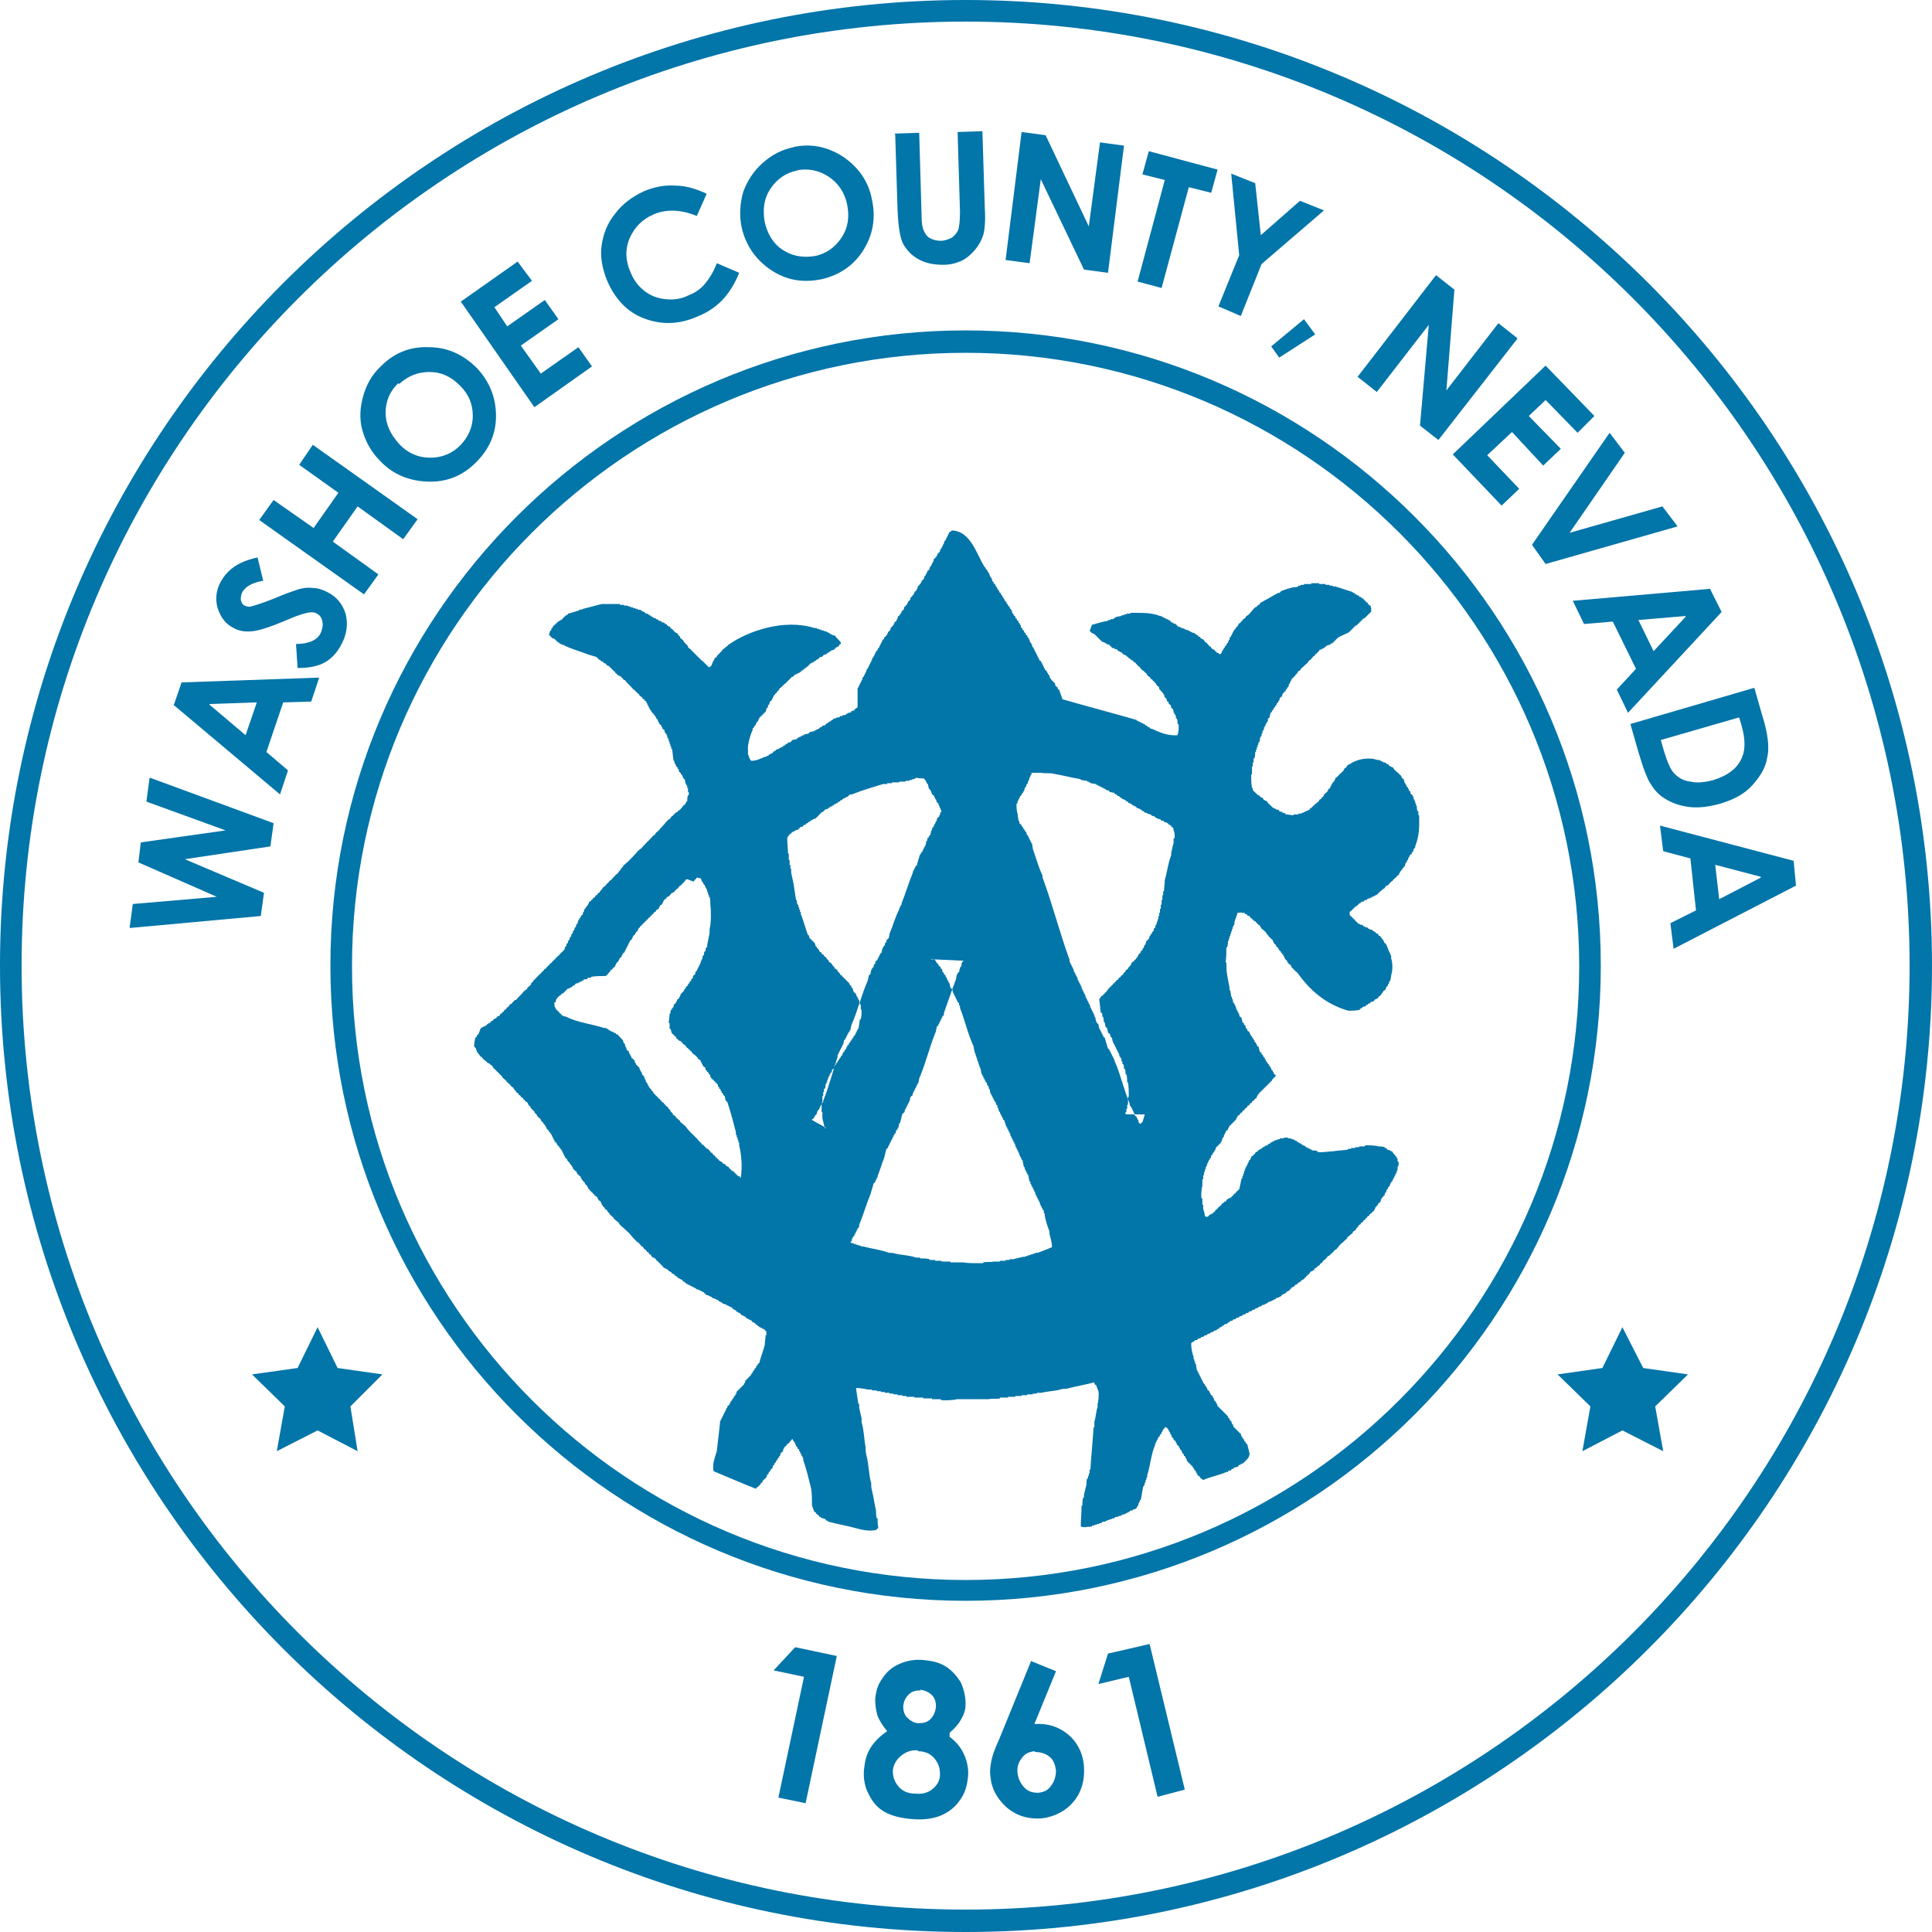 <?xml version="1.0" encoding="UTF-8"?>
<!DOCTYPE svg PUBLIC "-//W3C//DTD SVG 1.1//EN" "http://www.w3.org/Graphics/SVG/1.1/DTD/svg11.dtd">
<!-- Creator: CorelDRAW X5 -->
<svg xmlns="http://www.w3.org/2000/svg" xml:space="preserve" width="4.918in" height="4.918in" style="shape-rendering:geometricPrecision; text-rendering:geometricPrecision; image-rendering:optimizeQuality; fill-rule:evenodd; clip-rule:evenodd"
viewBox="0 0 2415 2415"
 xmlns:xlink="http://www.w3.org/1999/xlink">
 <defs>
  <style type="text/css">
   <![CDATA[
    .fil0 {fill:#0275A9}
   ]]>
  </style>
 </defs>
 <g id="Layer_x0020_1">
  <g id="wc_logo_stoked_blue.eps">
   <path class="fil0" d="M1207 27c-651,0 -1180,529 -1180,1180 0,651 529,1180 1180,1180 651,0 1180,-529 1180,-1180 0,-651 -529,-1180 -1180,-1180zm0 2388c-666,0 -1207,-542 -1207,-1208 0,-666 542,-1207 1207,-1207 666,0 1208,542 1208,1207 0,666 -542,1208 -1208,1208z"/>
   <path class="fil0" d="M1207 441c-423,0 -767,344 -767,767 0,423 344,767 767,767 423,0 767,-344 767,-767 0,-423 -344,-767 -767,-767zm0 1560c-438,0 -794,-356 -794,-794 0,-438 356,-794 794,-794 438,0 794,356 794,794 0,438 -356,794 -794,794z"/>
   <path class="fil0" d="M1207 1201c-1,0 -2,0 -3,0 0,0 0,0 0,1 0,0 -1,0 -1,0 -1,1 -1,5 -2,7 0,0 0,0 -1,0 0,2 -1,4 -1,6 0,0 0,0 -1,0 0,0 0,1 0,1 0,0 0,0 -1,0 0,1 0,1 0,2 0,0 0,0 -1,0 0,2 -1,4 -1,6 -5,13 -10,28 -15,42 0,1 0,3 -1,4 0,0 0,0 -1,0 0,1 0,1 0,2 0,0 0,0 -1,0 0,1 0,1 0,2 0,0 0,0 -1,0 0,1 0,1 0,2 0,0 0,0 -1,0 0,1 0,1 0,2 0,0 0,0 -1,0 0,1 0,1 0,2 0,0 0,0 -1,0 0,1 0,1 0,2 0,0 0,0 -1,0 0,0 0,1 0,1 0,0 0,0 -1,0 0,2 -1,4 -1,6 -8,19 -13,41 -21,59 0,2 -1,4 -1,6 0,0 0,0 -1,0 0,1 0,1 0,2 0,0 0,0 -1,0 0,1 0,1 0,2 0,0 0,0 -1,0 0,1 0,1 0,2 0,0 0,0 -1,0 0,1 0,1 0,2 0,0 0,0 -1,0 0,1 0,1 0,2 0,0 0,0 -1,0 0,1 0,1 0,2 0,0 0,0 -1,0 0,1 0,3 -1,4 0,0 0,0 -1,0 0,0 0,1 0,1 0,0 0,0 -1,0 0,2 -1,4 -1,6 0,0 0,0 -1,0 0,1 0,1 0,2 0,0 0,0 -1,0 0,1 0,1 0,2 0,0 0,0 -1,0 0,1 0,1 0,2 0,0 0,0 -1,0 0,1 0,1 0,2 0,0 0,0 -1,0 0,1 0,1 0,2 0,0 0,0 -1,0 0,1 0,3 -1,4 0,0 0,0 -1,0 0,0 0,1 0,1 0,0 0,0 -1,0 -1,4 -2,8 -3,12 0,0 0,0 -1,0 0,2 -1,4 -1,6 0,0 0,0 -1,0 0,1 0,1 0,2 0,0 0,0 -1,0 0,0 0,1 0,1 0,0 0,0 -1,0 0,1 0,3 -1,4 0,0 0,0 -1,0 0,1 0,1 0,2 0,0 0,0 -1,0 0,1 0,1 0,2 0,0 0,0 -1,0 0,1 0,1 0,2 0,0 0,0 -1,0 0,1 0,1 0,2 0,0 0,0 -1,0 0,1 0,1 0,2 0,0 0,0 -1,0 0,1 0,1 0,2 0,0 0,0 -1,0 0,1 0,1 0,2 0,0 0,0 -1,0 0,1 0,1 0,2 0,0 0,0 -1,0 0,1 0,1 0,2 0,0 0,0 -1,0 0,0 0,1 0,1 0,0 0,0 -1,0 -1,4 -2,8 -3,12 -3,7 -5,15 -8,22 0,1 0,1 0,2 0,0 0,0 -1,0 0,1 0,1 0,2 0,0 0,0 -1,0 0,1 0,1 0,2 0,0 0,0 -1,0 0,1 0,1 0,2 0,0 0,0 -1,0 0,0 0,1 0,1 0,0 0,0 -1,0 -1,5 -3,10 -4,14 -5,12 -9,26 -14,38 0,1 0,3 -1,4 0,0 0,0 -1,0 0,1 0,1 0,2 0,0 0,0 -1,0 0,1 0,1 0,2 0,0 0,0 -1,0 0,1 0,1 0,2 0,0 0,0 -1,0 0,1 0,1 0,2 0,0 0,0 -1,0 0,1 0,1 0,2 0,0 0,0 -1,0 0,0 0,1 0,1 0,0 0,0 -1,0 0,1 0,1 0,2 0,0 0,0 -1,0 0,1 0,3 -1,4 0,0 0,0 -1,0 0,1 0,1 1,1 0,0 0,0 0,1 1,0 2,0 3,0 0,0 0,0 0,1 1,0 2,0 3,0 0,0 0,0 0,1 1,0 2,0 3,0 0,0 0,0 0,1 1,0 2,0 3,0 0,0 0,0 0,1 1,0 2,0 3,0 10,3 22,4 32,8 3,0 5,0 8,1 8,2 18,2 26,5 2,0 4,0 5,0 0,0 0,0 0,1 4,0 8,0 12,1 0,0 0,0 0,1 2,0 5,0 7,0 0,0 0,0 0,1 3,0 5,0 8,0 0,0 0,0 0,1 4,0 7,0 11,0 0,0 0,0 0,1 5,0 11,0 16,0 5,1 12,1 18,1 2,0 5,0 7,0 0,0 0,0 0,-1 4,-1 10,0 13,-1 3,0 5,0 8,0 0,0 0,0 0,-1 2,0 5,0 7,0 0,0 0,0 0,-1 2,0 4,0 5,0 0,0 0,0 0,-1 2,0 3,0 5,0 3,-1 8,-2 12,-3 1,0 2,0 3,0 0,0 0,0 0,-1 1,0 2,0 3,0 0,0 0,0 0,-1 1,0 2,0 3,0 0,0 0,0 0,-1 1,0 2,0 3,0 0,0 0,0 0,-1 1,0 2,0 3,0 0,0 0,0 0,-1 1,0 2,0 3,0 6,-2 13,-5 18,-7 0,-6 -2,-12 -3,-16 0,-2 0,-4 -1,-6 -2,-5 -4,-12 -5,-17 0,-1 0,-2 0,-3 0,0 0,0 -1,0 0,-2 0,-3 -1,-5 0,0 0,0 -1,0 0,-1 0,-1 0,-2 0,0 0,0 -1,0 0,-1 0,-1 0,-2 0,0 0,0 -1,0 0,-1 0,-1 0,-2 0,0 0,0 -1,0 0,-1 0,-2 0,-3 0,0 0,0 -1,0 0,-1 0,-1 0,-2 0,0 0,0 -1,0 0,-1 0,-1 0,-2 0,0 0,0 -1,0 0,-1 0,-1 0,-2 0,0 0,0 -1,0 0,-1 0,-1 0,-2 0,0 0,0 -1,0 0,-1 0,-1 0,-2 0,0 0,0 -1,0 0,-1 0,-2 0,-3 0,0 0,0 -1,0 0,-1 0,-1 0,-2 0,0 0,0 -1,0 0,-1 0,-1 0,-2 0,0 0,0 -1,0 0,-1 0,-1 0,-2 0,0 0,0 -1,0 0,-1 0,-1 0,-2 0,0 0,0 -1,0 0,-1 0,-1 0,-2 0,0 0,0 -1,0 0,-1 0,-2 0,-3 0,0 0,0 -1,0 -1,-3 -1,-6 -2,-9 0,0 0,0 -1,0 0,-1 0,-1 0,-2 0,0 0,0 -1,0 0,-1 0,-1 0,-2 0,0 0,0 -1,0 0,-1 0,-1 0,-2 0,0 0,0 -1,0 0,-1 0,-2 0,-3 0,0 0,0 -1,0 -1,-3 -1,-6 -2,-9 0,0 0,0 -1,0 0,-1 0,-1 0,-2 0,0 0,0 -1,0 0,-1 0,-1 0,-2 0,0 0,0 -1,0 0,-1 0,-1 0,-2 0,0 0,0 -1,0 0,-1 0,-2 0,-3 0,0 0,0 -1,0 0,-1 0,-1 0,-2 0,0 0,0 -1,0 0,-1 0,-1 0,-2 0,0 0,0 -1,0 0,-1 0,-1 0,-2 0,0 0,0 -1,0 0,-1 0,-1 0,-2 0,0 0,0 -1,0 0,-1 0,-2 0,-3 0,0 0,0 -1,0 0,-1 0,-1 0,-2 0,0 0,0 -1,0 0,-1 0,-1 0,-2 0,0 0,0 -1,0 0,-1 0,-1 0,-2 0,0 0,0 -1,0 0,-1 0,-1 0,-2 0,0 0,0 -1,0 0,-1 0,-1 0,-2 0,0 0,0 -1,0 0,-1 0,-2 0,-3 0,0 0,0 -1,0 0,-1 0,-1 0,-2 0,0 0,0 -1,0 0,-1 0,-1 0,-2 0,0 0,0 -1,0 0,-1 0,-1 0,-2 0,0 0,0 -1,0 0,-1 0,-1 0,-2 0,0 0,0 -1,0 0,-1 0,-1 0,-2 0,0 0,0 -1,0 0,-1 0,-2 0,-3 0,0 0,0 -1,0 0,-1 0,-3 -1,-4 0,0 0,0 -1,0 0,-1 0,-1 0,-2 0,0 0,0 -1,0 0,-1 0,-1 0,-2 0,0 0,0 -1,0 0,-1 0,-1 0,-2 0,0 0,0 -1,0 0,-1 0,-1 0,-2 0,0 0,0 -1,0 0,-1 0,-1 0,-2 0,0 0,0 -1,0 0,-1 0,-1 0,-2 0,0 0,0 -1,0 0,-1 0,-2 0,-3 0,0 0,0 -1,0 0,-1 0,-3 -1,-4 0,0 0,0 -1,0 0,-1 0,-3 -1,-4 0,0 0,0 -1,0 0,-1 0,-1 0,-2 0,0 0,0 -1,0 0,-1 0,-1 0,-2 0,0 0,0 -1,0 0,-1 0,-1 0,-2 0,0 0,0 -1,0 0,-1 0,-1 0,-2 0,0 0,0 -1,0 0,-1 0,-1 0,-2 0,0 0,0 -1,0 0,-2 -1,-4 -1,-6 0,0 0,0 -1,0 0,-1 0,-3 -1,-4 0,0 0,0 -1,0 0,-1 0,-3 -1,-4 0,0 0,0 -1,0 0,-1 0,-1 0,-2 0,0 0,0 -1,0 0,-1 0,-1 0,-2 0,0 0,0 -1,0 0,-1 0,-1 0,-2 0,0 0,0 -1,0 0,-1 0,-1 0,-2 0,0 0,0 -1,0 0,-1 0,-1 0,-2 0,0 0,0 -1,0 0,-2 -1,-4 -1,-6 -3,-7 -5,-15 -8,-23 0,-2 -1,-4 -1,-6 -7,-15 -11,-33 -17,-48 0,-1 0,-2 0,-3 0,0 0,0 -1,0 0,-1 0,-3 -1,-4 0,0 0,0 -1,0 0,-1 0,-1 0,-2 0,0 0,0 -1,0 0,-1 0,-1 0,-2 0,0 0,0 -1,0 0,-1 0,-1 0,-2 0,0 0,0 -1,0 0,-1 0,-1 0,-2 0,0 0,0 -1,0 0,-1 0,-1 0,-2 0,0 0,0 -1,0 0,-1 0,-1 0,-2 0,0 0,0 -1,0 0,-2 0,-3 -1,-5 0,0 0,0 -1,0 0,0 0,-1 0,-1 0,0 0,0 -1,0 0,-2 -1,-4 -1,-6 0,0 0,0 -1,0 0,-1 0,-1 0,-2 0,0 0,0 -1,0 0,-1 0,-1 0,-2 0,0 0,0 -1,0 0,-1 0,-1 0,-2 0,0 0,0 -1,0 0,-1 0,-1 0,-2 0,0 0,0 -1,0 0,-1 0,-1 0,-2 0,0 0,0 -1,0 0,0 0,-1 0,-1 0,0 0,0 -1,0 0,-1 0,-1 0,-2 0,0 0,0 -1,0 0,0 0,-1 0,-1 0,0 0,0 -1,0 0,-1 0,-3 -1,-4 0,0 0,0 -1,0 0,-1 0,-2 -1,-3 0,0 0,0 -1,0 0,0 0,-1 0,-1 0,0 0,0 -1,0 0,-1 0,-1 0,-2 0,0 0,0 -1,0 0,0 0,-1 0,-1 0,0 0,0 -1,0 0,0 0,-1 0,-1 0,0 -1,0 -1,-1 0,0 0,-1 0,-1 0,0 0,0 -1,0 0,-1 0,-1 -1,-2 -3,0 -3,-1 -5,0zm-348 -102c-1,0 -1,0 -2,1 -1,2 -3,3 -4,5 0,0 -1,0 -1,0 0,0 0,0 0,1 -1,1 -2,1 -3,2 -1,1 -1,2 -2,3 0,0 -1,0 -1,0 -2,2 -3,4 -5,5 0,0 -1,0 -1,0 -2,2 -3,4 -5,5 -1,0 -1,0 -2,1 0,0 0,1 0,1 -1,1 -2,1 -3,2 0,0 0,1 0,1 0,0 -1,0 -1,1 0,0 0,0 0,1 0,0 -1,0 -1,1 0,0 0,1 0,1 -1,1 -2,1 -3,2 0,0 0,1 0,1 0,0 -1,0 -1,1 0,1 0,1 -1,2 -1,1 -2,1 -3,2 0,0 0,1 0,1 -1,1 -2,1 -3,2 0,0 0,1 0,1 -1,0 -1,1 -2,1 0,0 0,1 0,1 -1,0 -1,1 -2,1 0,0 0,1 0,1 -1,1 -2,1 -3,2 0,0 0,1 0,1 -1,0 -1,1 -2,1 0,0 0,1 0,1 -1,0 -1,1 -2,1 0,0 0,1 0,1 -1,0 -1,1 -2,1 0,0 0,1 0,1 -1,0 -1,1 -2,1 0,0 0,1 0,1 -1,0 -1,1 -2,1 0,1 0,1 -1,2 0,0 -1,0 -1,1 0,0 0,1 0,1 0,0 -1,0 -1,1 0,0 0,1 0,1 -1,0 -1,1 -2,1 0,0 0,1 0,1 0,0 -1,0 -1,1 0,0 0,1 0,1 -1,0 -1,1 -2,1 0,0 0,1 0,1 0,0 -1,0 -1,1 0,0 0,1 0,1 0,0 -1,0 -1,1 0,1 0,1 -1,2 0,0 0,0 -1,0 0,0 0,1 0,1 0,0 -1,0 -1,1 0,0 0,1 0,1 0,0 -1,0 -1,1 0,0 0,1 0,1 0,0 -1,0 -1,1 0,0 0,1 0,1 0,0 -1,0 -1,1 0,0 0,1 0,1 0,0 -1,0 -1,1 0,0 0,1 0,1 0,0 -1,0 -1,1 0,0 0,1 0,1 0,0 -1,0 -1,1 0,1 0,1 -1,2 0,0 0,0 -1,0 0,0 0,1 0,1 0,0 -1,0 -1,1 0,0 0,1 0,1 0,0 -1,0 -1,1 0,1 0,1 -1,2 0,0 0,0 -1,0 0,0 0,1 0,1 0,0 -1,0 -1,1 0,0 0,1 0,1 0,0 -1,0 -1,1 0,0 0,1 0,1 -1,0 -1,1 -2,1 0,0 0,1 0,1 0,0 -1,0 -1,1 0,0 0,1 0,1 0,0 -1,0 -1,1 0,1 0,1 -1,2 -1,0 -1,1 -2,1 0,0 0,1 0,1 -1,1 -2,1 -3,2 0,0 0,1 0,1 0,0 -1,0 -1,1 -2,2 -3,4 -5,5 -6,0 -12,0 -18,1 0,0 0,0 0,1 -2,0 -4,0 -5,1 0,0 0,0 0,1 -2,0 -4,0 -5,1 0,0 0,0 0,1 -1,0 -1,0 -2,0 0,0 0,0 0,1 -1,0 -1,0 -2,0 0,0 0,0 0,1 -1,0 -1,0 -2,0 0,0 0,0 0,1 -1,0 -3,0 -4,1 0,0 0,0 0,1 0,0 -1,0 -1,0 0,0 0,0 0,1 -1,0 -1,0 -2,0 0,0 0,0 0,1 0,0 -1,0 -1,0 0,0 0,0 0,1 -1,0 -1,0 -2,0 0,0 0,0 0,1 -1,0 -3,1 -4,1 0,0 0,0 0,1 0,0 -1,0 -1,0 0,0 0,0 0,1 0,0 -1,0 -1,0 0,0 0,0 0,1 0,0 -1,0 -1,0 0,0 0,0 0,1 0,0 -1,0 -1,0 0,0 0,0 0,1 0,0 -1,0 -1,0 0,0 0,1 -1,1 0,0 -1,0 -1,0 0,1 -1,1 -1,2 0,0 -1,0 -1,0 0,0 0,1 -1,1 -1,1 -2,2 -3,3 0,0 0,1 0,1 0,0 -1,0 -1,1 0,1 0,2 -1,3 0,0 0,0 -1,0 0,5 0,5 2,8 0,0 0,1 0,1 1,0 1,1 2,1 0,0 0,1 0,1 0,0 0,0 1,0 1,1 1,2 2,3 0,0 1,0 1,0 0,1 1,1 1,2 0,0 1,0 1,0 0,0 0,1 1,1 1,0 3,1 4,1 13,7 32,9 47,14 1,0 2,0 3,0 0,0 0,0 0,1 1,0 1,0 2,0 0,0 0,0 0,1 0,0 1,0 1,0 0,0 0,0 0,1 1,0 1,0 2,0 0,0 0,0 0,1 1,0 3,1 4,1 0,0 0,0 0,1 1,0 2,0 3,1 0,0 0,1 1,1 0,0 1,0 1,0 2,3 5,5 7,8 0,1 0,2 1,3 0,0 1,0 1,1 0,1 1,3 1,4 0,0 1,0 1,1 0,1 0,2 1,3 0,0 0,0 1,0 0,0 0,1 0,1 0,0 0,0 1,0 0,1 1,3 1,4 0,0 0,0 1,0 0,1 0,1 0,2 0,0 0,0 1,0 0,1 0,2 1,3 0,0 0,0 1,0 0,0 0,1 0,1 0,0 0,0 1,0 0,0 0,1 0,1 0,0 0,0 1,0 0,1 1,3 1,4 0,0 0,0 1,0 0,1 0,1 0,2 0,0 0,0 1,0 0,0 0,1 0,1 0,0 0,0 1,0 0,0 0,1 0,1 0,0 0,0 1,0 0,0 0,1 0,1 0,0 0,0 1,0 0,1 1,3 1,4 0,0 0,0 1,0 0,1 0,1 0,2 0,0 0,0 1,0 0,1 1,3 1,4 0,0 0,0 1,0 0,0 0,1 0,1 0,0 0,0 1,0 0,1 1,3 1,4 0,0 1,0 1,1 0,1 0,2 1,3 0,0 1,0 1,1 0,0 0,1 0,1 0,0 1,0 1,1 0,0 0,1 0,1 0,0 1,0 1,1 0,0 0,1 0,1 0,0 0,0 1,0 0,1 0,1 1,2 0,0 1,0 1,1 0,0 0,1 0,1 1,0 1,1 2,1 0,0 0,1 0,1 0,0 1,0 1,1 0,0 0,1 0,1 1,0 1,1 2,1 0,0 0,1 0,1 1,0 1,1 2,1 0,0 0,1 0,1 1,0 1,1 2,1 0,0 0,1 0,1 1,0 1,1 2,1 0,0 0,1 0,1 1,0 1,1 2,1 0,0 0,1 0,1 1,1 2,1 3,2 0,0 0,1 0,1 1,0 1,1 2,1 0,0 0,1 0,1 1,1 2,1 3,2 0,0 0,1 0,1 1,1 2,2 3,3 0,0 0,1 0,1 1,1 2,2 3,3 0,0 0,1 0,1 1,1 3,2 4,3 0,0 0,1 0,1 2,1 3,3 5,4 0,0 0,1 0,1 2,2 5,4 7,6 4,6 9,10 14,15 2,3 5,5 7,8 0,0 1,0 1,0 2,2 3,4 5,5 0,0 1,0 1,0 1,2 3,3 4,5 0,0 1,0 1,0 1,1 1,2 2,3 0,0 1,0 1,0 1,1 1,2 2,3 0,0 1,0 1,0 0,1 1,1 1,2 0,0 1,0 1,0 0,1 1,1 1,2 0,0 1,0 1,0 0,0 0,1 1,1 0,0 1,0 1,0 0,1 1,1 1,2 0,0 1,0 1,0 0,0 0,1 1,1 1,0 1,0 2,1 0,0 0,0 0,1 0,0 1,0 1,0 0,0 0,1 1,1 1,0 1,0 2,1 0,0 0,0 0,1 0,0 1,0 1,0 0,0 0,0 0,1 0,0 1,0 1,0 0,0 0,0 0,1 0,0 1,0 1,0 0,0 0,0 0,1 0,0 1,0 1,0 0,0 0,1 1,1 0,0 1,0 1,0 0,0 0,0 0,1 0,0 1,0 1,0 0,0 0,0 0,1 0,0 1,0 1,0 0,0 0,0 0,1 0,0 1,0 1,0 0,0 0,0 0,1 0,0 1,0 1,0 0,0 0,0 0,1 0,0 1,0 1,0 0,0 0,0 0,1 1,0 2,0 3,1 0,0 0,0 0,1 0,0 0,0 1,0 2,-13 1,-28 -2,-40 0,-1 0,-3 0,-4 0,0 0,0 -1,0 0,-1 0,-2 0,-3 0,0 0,0 -1,0 0,-1 0,-2 0,-3 0,0 0,0 -1,0 0,-1 0,-2 0,-3 0,0 0,0 -1,0 0,-2 0,-5 -1,-7 -3,-12 -6,-23 -10,-35 0,0 0,0 -1,0 0,0 0,-1 0,-1 0,0 0,0 -1,0 0,-2 -1,-4 -1,-6 0,0 0,0 -1,0 0,0 0,-1 0,-1 0,0 0,0 -1,0 0,-1 0,-1 0,-2 0,0 0,0 -1,0 0,0 0,-1 0,-1 0,0 0,0 -1,0 0,-1 0,-1 0,-2 0,0 0,0 -1,0 0,-1 0,-2 -1,-3 0,0 0,0 -1,0 0,-1 0,-1 0,-2 0,0 0,0 -1,0 0,-1 -1,-3 -1,-4 0,0 0,0 -1,0 0,0 0,-1 0,-1 0,0 0,0 -1,0 0,0 0,-1 0,-1 0,0 0,0 -1,0 0,0 0,-1 0,-1 0,0 0,0 -1,0 0,0 0,-1 0,-1 0,0 0,0 -1,0 0,0 0,-1 0,-1 0,0 0,0 -1,0 0,0 0,-1 0,-1 0,0 0,0 -1,0 0,0 0,-1 0,-1 0,0 0,0 -1,0 0,0 0,-1 0,-1 0,0 -1,0 -1,-1 0,-1 0,-2 -1,-3 0,0 -1,0 -1,-1 0,0 0,-1 0,-1 0,0 0,0 -1,0 0,0 0,-1 0,-1 0,0 0,0 -1,0 0,-1 0,-1 -1,-2 0,0 -1,0 -1,-1 0,-1 0,-2 -1,-3 -1,0 -1,-1 -2,-1 0,0 0,-1 0,-1 0,0 -1,0 -1,-1 0,0 0,-1 0,-1 0,0 -1,0 -1,-1 0,0 0,-1 0,-1 0,0 -1,0 -1,-1 0,-1 0,-1 -1,-2 -1,-1 -2,-1 -3,-2 0,0 0,-1 0,-1 -2,-2 -4,-4 -6,-5 -1,-1 -1,-2 -2,-3 0,0 -1,0 -1,0 0,-1 -1,-1 -1,-2 -1,0 -1,-1 -2,-1 0,0 0,0 0,-1 0,0 -1,0 -1,0 -1,-1 -2,-3 -3,-4 0,0 -1,0 -1,0 -2,-2 -3,-4 -5,-5 0,0 -1,0 -1,0 -1,-1 -2,-2 -3,-3 0,0 -1,0 -1,-1 0,0 0,-1 0,-1 -1,-1 -2,-1 -3,-2 0,0 0,-1 0,-1 -1,0 -1,-1 -2,-1 -1,-2 -1,-4 -2,-6 0,0 0,0 -1,0 0,-2 0,-5 0,-7 0,0 0,0 -1,0 0,-4 1,-8 1,-12 0,0 0,0 1,0 0,-2 0,-4 1,-5 0,0 0,0 1,0 0,-1 0,-1 0,-2 0,0 0,0 1,0 0,0 0,-1 0,-1 0,0 0,0 1,0 0,-1 0,-3 1,-4 0,0 0,0 1,0 0,0 0,-1 0,-1 0,0 0,0 1,0 0,-1 0,-1 0,-2 0,0 0,0 1,0 0,-1 0,-2 1,-3 0,0 0,0 1,0 0,0 0,-1 0,-1 0,0 0,0 1,0 0,-1 0,-1 0,-2 0,0 0,0 1,0 0,-1 1,-3 1,-4 0,0 0,0 1,0 0,0 0,-1 0,-1 0,0 0,0 1,0 0,0 0,-1 0,-1 0,0 0,0 1,0 0,0 0,-1 0,-1 0,0 0,0 1,0 0,-1 0,-2 1,-3 0,0 0,0 1,0 0,-1 0,-2 1,-3 0,0 0,0 1,0 0,0 0,-1 0,-1 0,0 0,0 1,0 0,-1 0,-1 0,-2 0,0 0,0 1,0 0,0 0,-1 0,-1 0,0 0,0 1,0 0,-1 0,-1 0,-2 0,0 0,0 1,0 0,0 0,-1 0,-1 0,0 0,0 1,0 0,-1 0,-1 0,-2 0,0 0,0 1,0 0,0 0,-1 0,-1 0,0 0,0 1,0 0,-1 0,-3 1,-4 0,0 0,0 1,0 0,0 0,-1 0,-1 0,0 0,0 1,0 0,-1 0,-3 1,-4 0,0 0,0 1,0 0,-1 0,-1 0,-2 0,0 0,0 1,0 0,-1 0,-1 0,-2 0,0 0,0 1,0 0,-1 0,-1 0,-2 0,0 0,0 1,0 0,-1 0,-1 0,-2 0,0 0,0 1,0 0,-1 0,-1 0,-2 0,0 0,0 1,0 0,-1 0,-2 0,-3 0,0 0,0 1,0 0,-1 0,-1 0,-2 0,0 0,0 1,0 0,-2 0,-3 1,-5 0,0 0,0 1,0 0,-2 0,-4 1,-5 0,0 0,0 1,0 0,-2 0,-4 1,-5 0,0 0,0 1,0 0,-1 0,-2 0,-3 1,-4 2,-10 3,-15 0,-2 0,-4 0,-5 2,-6 2,-23 1,-29 0,-4 0,-7 -1,-11 0,0 0,0 -1,0 0,-1 0,-2 0,-3 0,0 0,0 -1,0 0,-1 0,-2 0,-3 0,0 0,0 -1,0 0,-1 0,-2 0,-3 0,0 0,0 -1,0 0,-1 0,-1 0,-2 0,0 0,0 -1,0 0,-1 0,-1 0,-2 0,0 0,0 -1,0 0,-1 0,-1 0,-2 0,0 0,0 -1,0 0,0 0,-1 0,-1 0,0 0,0 -1,0 0,-1 0,-1 0,-2 0,0 0,0 -1,0 -1,-2 -1,-3 -2,-5 -2,0 -3,-1 -5,-1 -1,2 -3,3 -4,5zm156 301c0,0 0,0 0,-1 3,-1 3,-3 4,-5 0,0 0,0 1,0 0,0 0,-1 0,-1 0,0 1,0 1,-1 0,-1 1,-3 1,-4 0,0 0,0 1,0 0,0 0,-1 0,-1 0,0 0,0 1,0 0,-1 1,-3 1,-4 0,0 0,0 1,0 0,-1 0,-1 0,-2 0,0 0,0 1,0 0,-1 0,-2 1,-3 0,0 0,0 1,0 0,-1 0,-1 0,-2 7,-17 12,-37 18,-55 0,-1 0,-2 0,-3 0,0 0,0 1,0 0,-1 0,-1 0,-2 0,0 0,0 1,0 0,-1 0,-1 0,-2 0,0 0,0 1,0 0,-1 0,-1 0,-2 0,0 0,0 1,0 0,-1 0,-1 0,-2 0,0 0,0 1,0 0,-1 0,-1 0,-2 0,0 0,0 1,0 0,-1 0,-1 0,-2 0,0 0,0 1,0 0,-2 1,-4 1,-6 0,0 0,0 1,0 0,0 0,-1 0,-1 0,0 0,0 1,0 0,-1 0,-1 0,-2 0,0 0,0 1,0 0,-1 0,-1 0,-2 0,0 0,0 1,0 0,-1 0,-1 0,-2 0,0 0,0 1,0 0,-1 0,-1 0,-2 0,0 0,0 1,0 0,0 0,-1 0,-1 0,0 0,0 1,0 0,-1 0,-1 0,-2 0,0 0,0 1,0 0,-2 1,-4 1,-6 8,-18 13,-39 21,-57 0,-2 1,-4 1,-6 0,0 0,0 1,0 0,0 0,-1 0,-1 0,0 0,0 1,0 0,-2 1,-4 1,-6 0,0 0,0 1,0 0,-1 0,-1 0,-2 0,0 0,0 1,0 0,0 0,-1 0,-1 0,0 0,0 1,0 0,-1 0,-3 1,-4 0,0 0,0 1,0 0,-1 0,-3 1,-4 0,0 0,0 1,0 0,0 0,-1 0,-1 0,0 0,0 1,0 0,-1 0,-1 0,-2 0,0 0,0 1,0 0,-1 0,-1 0,-2 0,0 0,0 1,0 0,-1 0,-1 0,-2 0,0 0,0 1,0 0,-1 0,-1 0,-2 0,0 0,0 1,0 0,0 0,-1 0,-1 0,0 0,0 1,0 0,-2 1,-4 1,-6 0,0 0,0 1,0 0,-1 0,-1 0,-2 0,0 0,0 1,0 0,0 0,-1 0,-1 0,0 0,0 1,0 0,-1 0,-3 1,-4 0,0 0,0 1,0 0,-1 0,-3 1,-4 0,0 0,0 1,0 0,0 0,-1 0,-1 0,0 0,0 1,0 0,-2 1,-4 1,-6 4,-9 7,-21 12,-30 0,-1 0,-1 0,-2 0,0 0,0 1,0 0,-1 0,-1 0,-2 0,0 0,0 1,0 0,-1 0,-1 0,-2 0,0 0,0 1,0 0,-1 0,-1 0,-2 5,-12 9,-26 14,-38 0,-1 0,-1 0,-2 0,0 0,0 1,0 0,-1 0,-1 0,-2 0,0 0,0 1,0 0,-1 0,-1 0,-2 0,0 0,0 1,0 0,-1 0,-1 0,-2 0,0 0,0 1,0 0,0 0,-1 0,-1 0,0 0,0 1,0 1,-5 3,-10 4,-14 0,0 0,0 1,0 0,-1 0,-1 0,-2 0,0 0,0 1,0 0,0 0,-1 0,-1 0,0 0,0 1,0 0,-1 0,-1 0,-2 0,0 0,0 1,0 0,-1 0,-1 0,-2 0,0 0,0 1,0 0,-1 0,-1 0,-2 0,0 0,0 1,0 0,-1 0,-1 0,-2 0,0 0,0 1,0 0,-2 1,-4 1,-6 0,0 0,0 1,0 0,-1 0,-3 1,-4 0,0 0,0 1,0 0,-1 0,-1 0,-2 0,0 0,0 1,0 0,0 0,-1 0,-1 0,0 0,0 1,0 0,-2 1,-4 1,-6 0,0 0,0 1,0 0,-1 0,-3 1,-4 0,0 0,0 1,0 0,-1 0,-1 0,-2 0,0 0,0 1,0 0,-1 0,-1 0,-2 0,0 0,0 1,0 0,-1 0,-1 0,-2 0,0 0,0 1,0 0,-1 0,-1 0,-2 0,0 0,0 1,0 0,-1 0,-3 1,-4 0,0 0,0 1,0 0,0 0,-1 0,-1 0,0 0,0 1,0 0,-1 0,-1 0,-2 0,0 0,0 1,0 0,-1 0,-3 1,-4 0,0 0,0 1,0 -1,-4 -3,-7 -4,-10 0,0 0,-1 0,-1 0,0 0,0 -1,0 0,0 0,-1 0,-1 0,0 0,0 -1,0 0,-1 -1,-3 -1,-4 0,0 0,0 -1,0 0,-1 0,-1 0,-2 0,0 0,0 -1,0 0,-1 0,-2 -1,-3 0,0 0,0 -1,0 0,0 0,-1 0,-1 0,0 0,0 -1,0 0,-1 -1,-3 -1,-4 0,0 0,0 -1,0 0,-1 0,-1 0,-2 0,0 0,0 -1,0 0,0 0,-1 0,-1 0,0 0,0 -1,0 0,-2 -1,-4 -1,-6 0,0 0,0 -1,0 0,0 0,-1 0,-1 0,0 0,0 -1,0 0,-1 0,-1 0,-2 0,0 -1,0 -1,-1 0,0 0,-1 0,-1 0,0 0,0 -1,0 0,-1 -1,-1 -1,-2 -3,0 -7,0 -10,-1 0,0 0,0 0,1 -1,0 -1,0 -2,0 0,0 0,0 0,1 -1,0 -2,0 -3,0 0,0 0,0 0,1 -1,0 -2,0 -3,0 0,0 0,0 0,1 -2,0 -4,0 -5,0 0,0 0,0 0,1 -3,0 -5,0 -8,0 0,0 0,0 0,1 -3,0 -6,0 -9,0 0,0 0,0 0,1 -2,0 -4,0 -6,0 0,0 0,0 0,1 -2,0 -3,0 -5,0 -13,4 -27,8 -39,13 -1,0 -3,0 -4,1 0,0 0,0 0,1 0,0 -1,0 -1,0 0,0 0,0 0,1 -1,0 -1,0 -2,0 0,0 0,0 0,1 -1,0 -1,0 -2,0 0,0 0,0 0,1 -1,0 -2,0 -3,1 0,0 0,0 0,1 -1,0 -2,0 -3,1 0,0 0,0 0,1 -1,0 -1,0 -2,0 0,0 0,0 0,1 0,0 -1,0 -1,0 0,0 0,0 0,1 -1,0 -1,0 -2,0 0,0 0,0 0,1 -1,0 -2,0 -3,1 0,0 0,0 0,1 -1,0 -1,0 -2,0 0,0 0,0 0,1 -1,0 -2,0 -3,1 0,0 0,0 0,1 -1,0 -1,0 -2,0 0,0 0,0 0,1 -1,0 -3,1 -4,1 0,0 0,0 0,1 0,0 -1,0 -1,0 0,0 0,0 0,1 0,0 -1,0 -1,0 0,0 0,0 0,1 -1,0 -1,0 -2,0 0,0 0,0 0,1 0,0 -1,0 -1,0 0,0 0,0 0,1 0,0 -1,0 -1,0 0,0 0,0 0,1 0,0 -1,0 -1,0 0,0 0,0 0,1 0,0 -1,0 -1,0 0,0 0,0 0,1 0,0 -1,0 -1,0 0,0 0,0 0,1 0,0 -1,0 -1,0 0,0 0,0 0,1 0,0 -1,0 -1,0 0,0 0,0 0,1 -1,0 -3,1 -4,1 0,0 0,0 0,1 -1,0 -2,0 -3,1 0,0 0,0 0,1 -1,0 -2,0 -3,1 0,0 0,0 0,1 -1,0 -1,0 -2,0 0,0 0,0 0,1 0,0 -1,0 -1,0 0,0 0,0 0,1 -1,0 -2,0 -3,1 0,0 0,0 0,1 -1,0 -3,1 -4,1 0,0 0,0 0,1 0,0 -1,0 -1,0 0,0 0,0 0,1 0,0 -1,0 -1,0 0,0 0,0 0,1 -1,0 -3,1 -4,1 0,0 0,1 -1,1 0,0 -1,0 -1,0 0,0 0,1 -1,1 0,0 -1,0 -1,0 0,1 -1,1 -1,2 -1,0 -1,0 -2,1 -1,1 -2,3 -3,4 0,7 1,14 1,20 0,0 0,0 1,0 0,3 0,5 0,8 0,0 0,0 1,0 0,2 0,4 0,6 0,0 0,0 1,0 0,2 0,4 0,5 0,0 0,0 1,0 0,2 0,4 0,5 1,4 2,10 3,14 1,7 2,13 3,20 0,0 0,0 1,0 0,2 0,4 1,6 0,0 0,0 1,0 0,1 0,2 0,3 0,0 0,0 1,0 0,1 0,2 0,3 0,0 0,0 1,0 0,1 0,2 0,3 0,0 0,0 1,0 0,2 0,4 1,5 3,8 5,16 8,24 0,0 0,0 1,0 0,1 1,3 1,4 0,0 0,0 1,0 0,0 0,1 0,1 0,0 0,0 1,0 0,0 0,1 0,1 0,0 0,0 1,0 0,0 0,1 0,1 0,0 0,0 1,0 0,0 0,1 0,1 0,0 0,0 1,0 0,0 0,1 0,1 0,0 0,0 1,0 0,0 0,1 0,1 0,0 1,0 1,1 0,1 0,2 1,3 0,0 1,0 1,1 0,0 0,1 0,1 1,0 1,1 2,1 0,0 0,1 0,1 0,0 1,0 1,1 0,0 0,1 0,1 1,1 2,1 3,2 0,0 0,1 0,1 1,1 2,1 3,2 0,0 0,1 0,1 1,1 2,1 3,2 0,0 0,1 0,1 1,1 2,2 3,3 0,0 0,1 0,1 1,1 3,2 4,3 0,0 0,1 0,1 1,1 2,2 3,3 0,0 0,1 0,1 1,1 3,2 4,3 0,0 0,1 0,1 1,1 2,2 3,3 0,0 0,1 0,1 1,1 2,1 3,2 0,0 0,1 0,1 1,0 1,1 2,1 0,0 0,1 0,1 1,0 1,1 2,1 0,0 0,1 0,1 1,0 1,1 2,1 0,0 0,1 0,1 1,0 1,1 2,1 0,0 0,1 0,1 0,0 1,0 1,1 0,1 0,1 1,2 0,0 0,0 1,0 0,1 0,2 1,3 0,0 1,0 1,1 0,1 1,3 1,4 0,0 0,0 1,0 0,0 0,1 0,1 0,0 0,0 1,0 0,0 0,1 0,1 0,0 0,0 1,0 0,1 1,3 1,4 0,0 0,0 1,0 0,1 0,1 0,2 0,0 0,0 1,0 0,1 0,1 0,2 0,0 0,0 1,0 0,1 0,2 0,3 0,0 0,0 1,0 0,1 0,2 0,3 0,0 0,0 1,0 0,2 0,4 0,6 0,0 0,0 1,0 0,4 0,8 -1,12 0,0 0,0 -1,0 -1,4 -1,8 -2,12 0,0 0,0 -1,0 0,1 0,1 0,2 0,0 0,0 -1,0 0,1 0,1 0,2 0,0 0,0 -1,0 0,1 0,1 0,2 0,0 0,0 -1,0 0,1 0,1 0,2 0,0 0,0 -1,0 0,0 0,1 0,1 0,0 0,0 -1,0 0,1 0,1 0,2 0,0 0,0 -1,0 0,0 0,1 0,1 0,0 0,0 -1,0 0,1 0,1 0,2 0,0 0,0 -1,0 0,0 0,1 0,1 0,0 0,0 -1,0 0,1 0,1 0,2 0,0 0,0 -1,0 0,0 0,1 0,1 0,0 0,0 -1,0 0,1 0,1 0,2 0,0 0,0 -1,0 0,0 0,1 0,1 0,0 0,0 -1,0 0,1 0,1 0,2 0,0 0,0 -1,0 0,1 0,2 -1,3 0,0 0,0 -1,0 0,1 0,2 -1,3 0,0 0,0 -1,0 0,1 0,1 0,2 0,0 0,0 -1,0 0,1 0,2 -1,3 0,0 0,0 -1,0 0,1 0,1 0,2 0,0 0,0 -1,0 0,0 0,1 0,1 0,0 0,0 -1,0 0,1 0,1 0,2 0,0 0,0 -1,0 0,0 0,1 0,1 0,0 0,0 -1,0 0,1 0,1 0,2 0,0 0,0 -1,0 0,0 0,1 0,1 0,0 0,0 -1,0 0,1 0,1 0,2 0,0 0,0 -1,0 0,0 0,1 0,1 0,0 0,0 -1,0 0,1 0,3 -1,4 0,0 0,0 -1,0 0,0 0,1 0,1 0,0 0,0 -1,0 0,1 0,3 -1,4 0,0 0,0 -1,0 0,1 0,1 0,2 0,0 0,0 -1,0 0,1 0,1 0,2 0,0 0,0 -1,0 0,1 0,1 0,2 0,0 0,0 -1,0 0,1 0,2 0,3 0,0 0,0 -1,0 0,1 0,2 0,3 0,0 0,0 -1,0 0,1 0,1 0,2 0,0 0,0 -1,0 0,2 0,4 -1,6 0,0 0,0 -1,0 0,1 0,3 0,4 0,0 0,0 -1,0 0,2 0,3 0,5 0,0 0,0 -1,0 0,3 0,5 0,8 0,0 0,0 -1,0 0,4 0,8 0,12 0,0 0,0 1,0 0,3 0,5 0,8 1,4 2,8 3,12 1,0 1,0 2,0zm392 -7c0,-1 0,-2 0,-3 0,0 0,0 1,0 0,-1 0,-3 0,-4 0,0 0,0 1,0 0,-2 0,-4 0,-5 0,0 0,0 1,0 0,-3 0,-6 0,-10 0,0 0,0 1,0 0,-6 0,-12 -1,-18 0,0 0,0 -1,0 0,-3 0,-7 -1,-10 0,0 0,0 -1,0 0,-2 0,-5 -1,-7 0,0 0,0 -1,0 0,-2 0,-4 -1,-6 0,0 0,0 -1,0 0,-1 0,-2 0,-3 0,0 0,0 -1,0 0,-2 0,-3 -1,-5 0,0 0,0 -1,0 0,-1 0,-1 0,-2 0,0 0,0 -1,0 0,-1 0,-2 0,-3 0,0 0,0 -1,0 0,-1 0,-1 0,-2 0,0 0,0 -1,0 0,-1 0,-1 0,-2 0,0 0,0 -1,0 0,-1 0,-1 0,-2 0,0 0,0 -1,0 0,-1 0,-1 0,-2 0,0 0,0 -1,0 0,-1 0,-1 0,-2 0,0 0,0 -1,0 0,-1 0,-1 0,-2 0,0 0,0 -1,0 0,-1 0,-1 0,-2 0,0 0,0 -1,0 0,-2 -1,-4 -1,-6 0,0 0,0 -1,0 0,0 0,-1 0,-1 0,0 0,0 -1,0 0,-1 0,-3 -1,-4 0,0 0,0 -1,0 0,0 0,-1 0,-1 0,0 0,0 -1,0 0,-2 -1,-4 -1,-6 0,0 0,0 -1,0 0,0 0,-1 0,-1 0,0 0,0 -1,0 0,-2 -1,-4 -1,-6 0,0 0,0 -1,0 0,-2 -1,-5 -1,-7 0,0 0,0 -1,0 0,-2 0,-4 -1,-5 0,0 0,0 -1,0 -1,-6 -1,-11 -2,-17 1,-1 2,-3 3,-4 1,0 1,-1 2,-1 0,0 0,-1 0,-1 1,0 1,-1 2,-1 0,0 0,-1 0,-1 1,0 1,-1 2,-1 0,-1 0,-1 1,-2 0,0 1,0 1,-1 0,0 0,-1 0,-1 1,0 1,-1 2,-1 0,0 0,-1 0,-1 1,0 1,-1 2,-1 0,0 0,-1 0,-1 1,0 1,-1 2,-1 0,0 0,-1 0,-1 1,0 1,-1 2,-1 0,0 0,-1 0,-1 1,0 1,-1 2,-1 0,0 0,-1 0,-1 1,-1 2,-1 3,-2 0,0 0,-1 0,-1 1,-1 2,-1 3,-2 0,0 0,-1 0,-1 1,-1 2,-1 3,-2 0,0 0,-1 0,-1 1,-1 2,-2 3,-3 0,0 0,-1 0,-1 1,-1 2,-1 3,-2 0,0 0,-1 0,-1 1,-1 2,-2 3,-3 0,0 0,-1 0,-1 0,0 1,0 1,-1 0,-1 0,-1 1,-2 1,-1 2,-1 3,-2 0,0 0,-1 0,-1 1,0 1,-1 2,-1 0,-1 0,-1 1,-2 0,0 1,0 1,-1 0,0 0,-1 0,-1 0,0 1,0 1,-1 0,0 0,-1 0,-1 1,0 1,-1 2,-1 0,0 0,-1 0,-1 0,0 1,0 1,-1 0,-1 0,-1 1,-2 0,0 0,0 1,0 0,-1 0,-2 1,-3 0,0 1,0 1,-1 0,-1 0,-2 1,-3 0,0 1,0 1,-1 0,-1 1,-3 1,-4 0,0 0,0 1,0 0,0 0,-1 0,-1 0,0 0,0 1,0 0,0 0,-1 0,-1 0,0 0,0 1,0 0,-1 1,-3 1,-4 0,0 0,0 1,0 0,-1 0,-1 0,-2 0,0 0,0 1,0 0,0 0,-1 0,-1 0,0 0,0 1,0 0,-1 0,-1 0,-2 0,0 0,0 1,0 0,0 0,-1 0,-1 0,0 0,0 1,0 0,-1 0,-3 1,-4 0,0 0,0 1,0 0,-1 0,-2 0,-3 0,0 0,0 1,0 0,-1 0,-1 0,-2 0,0 0,0 1,0 0,-1 0,-2 0,-3 0,0 0,0 1,0 0,-1 0,-2 0,-3 0,0 0,0 1,0 0,-1 0,-3 0,-4 0,0 0,0 1,0 0,-1 0,-3 0,-4 0,0 0,0 1,0 0,-2 0,-3 0,-5 0,0 0,0 1,0 0,-2 0,-4 0,-5 0,0 0,0 1,0 0,-2 0,-4 0,-6 0,0 0,0 1,0 0,-2 0,-4 0,-6 0,0 0,0 1,0 0,-2 0,-4 0,-5 0,0 0,0 1,0 0,-5 1,-9 1,-14 3,-10 4,-21 8,-31 0,-1 0,-2 0,-3 1,-4 2,-9 3,-12 0,-2 0,-4 0,-6 0,0 0,0 1,0 1,-2 0,-9 -1,-10 0,-4 -1,-3 -3,-5 0,0 0,0 0,-1 0,0 -1,0 -1,0 0,0 0,-1 -1,-1 0,0 -1,0 -1,0 0,0 0,0 0,-1 0,0 -1,0 -1,0 0,0 0,0 0,-1 0,0 -1,0 -1,0 0,0 0,-1 -1,-1 -1,0 -2,0 -3,-1 0,0 0,-1 -1,-1 -1,0 -2,0 -3,-1 0,0 0,-1 -1,-1 -1,0 -3,-1 -4,-1 0,0 0,-1 -1,-1 0,0 -1,0 -1,0 0,0 0,0 0,-1 0,0 -1,0 -1,0 0,0 0,-1 -1,-1 -1,0 -2,0 -3,-1 0,0 0,-1 -1,-1 -1,0 -3,-1 -4,-1 0,0 0,-1 -1,-1 -1,0 -2,0 -3,-1 0,0 0,0 0,-1 -1,0 -2,0 -3,-1 0,0 0,0 0,-1 -1,0 -1,0 -2,0 0,0 0,0 0,-1 -1,0 -3,-1 -4,-1 0,0 0,0 0,-1 0,0 -1,0 -1,0 0,0 0,0 0,-1 -1,0 -1,0 -2,0 0,0 0,0 0,-1 -1,0 -2,0 -3,-1 0,0 0,0 0,-1 -1,0 -1,0 -2,0 0,0 0,0 0,-1 -1,0 -2,0 -3,-1 0,0 0,0 0,-1 -1,0 -1,0 -2,0 0,0 0,0 0,-1 0,0 -1,0 -1,0 0,0 0,0 0,-1 -1,0 -1,0 -2,0 0,0 0,0 0,-1 -1,0 -2,0 -3,-1 0,0 0,0 0,-1 -1,0 -1,0 -2,0 0,0 0,0 0,-1 0,0 -1,0 -1,0 0,0 0,0 0,-1 -1,0 -2,0 -3,-1 0,0 0,0 0,-1 -1,0 -1,0 -2,0 0,0 0,0 0,-1 0,0 -1,0 -1,0 0,0 0,0 0,-1 -2,0 -4,-1 -6,-1 0,0 0,0 0,-1 0,0 -1,0 -1,0 0,0 0,0 0,-1 -1,0 -3,0 -4,-1 0,0 0,0 0,-1 -1,0 -1,0 -2,0 0,0 0,0 0,-1 -1,0 -1,0 -2,0 0,0 0,0 0,-1 -1,0 -1,0 -2,0 0,0 0,0 0,-1 -1,0 -1,0 -2,0 0,0 0,0 0,-1 -1,0 -1,0 -2,0 0,0 0,0 0,-1 -1,0 -1,0 -2,0 0,0 0,0 0,-1 -2,0 -5,-1 -7,-1 0,0 0,0 0,-1 -1,0 -1,0 -2,0 0,0 0,0 0,-1 -1,0 -1,0 -2,0 0,0 0,0 0,-1 -3,0 -5,-1 -8,-1 0,0 0,0 0,-1 -12,-2 -23,-5 -35,-7 -3,-1 -11,0 -14,-1 -4,0 -8,0 -12,0 -1,0 -1,3 -1,3 0,0 0,0 -1,0 0,1 0,1 0,2 0,0 -1,0 -1,1 0,1 -1,3 -1,4 0,0 -1,0 -1,1 0,1 0,2 -1,3 0,0 -1,0 -1,1 0,1 0,2 -1,3 0,0 -1,0 -1,1 0,1 -1,3 -1,4 0,0 -1,0 -1,1 0,0 0,1 0,1 0,0 0,0 -1,0 0,0 0,1 0,1 0,0 0,0 -1,0 0,1 0,1 0,2 0,0 0,0 -1,0 0,0 0,1 0,1 0,0 0,0 -1,0 0,1 0,1 0,2 0,0 0,0 -1,0 0,1 0,1 0,2 0,0 0,0 -1,0 0,1 0,1 0,2 0,0 0,0 -1,0 0,1 0,2 0,3 0,0 0,0 -1,0 -1,3 0,11 1,13 0,3 1,6 1,9 0,0 0,0 1,0 0,1 0,3 1,4 0,0 0,0 1,0 0,0 0,1 0,1 0,0 0,0 1,0 0,1 0,1 0,2 0,0 0,0 1,0 0,0 0,1 0,1 0,0 0,0 1,0 0,1 0,1 0,2 0,0 0,0 1,0 0,0 0,1 0,1 0,0 0,0 1,0 0,1 0,1 0,2 0,0 0,0 1,0 0,0 0,1 0,1 0,0 0,0 1,0 0,1 0,3 1,4 0,0 0,0 1,0 0,1 0,1 0,2 0,0 0,0 1,0 0,1 0,1 0,2 0,0 0,0 1,0 0,1 0,1 0,2 0,0 0,0 1,0 0,1 0,1 0,2 0,0 0,0 1,0 0,1 0,1 0,2 0,0 0,0 1,0 0,2 1,5 1,7 4,11 7,23 12,33 0,2 0,3 1,5 12,33 21,68 33,101 0,1 0,2 0,3 0,0 0,0 1,0 0,1 0,1 0,2 0,0 0,0 1,0 0,1 0,1 0,2 0,0 0,0 1,0 0,1 0,1 0,2 0,0 0,0 1,0 0,1 0,1 0,2 0,0 0,0 1,0 0,1 0,2 0,3 0,0 0,0 1,0 0,1 0,1 0,2 0,0 0,0 1,0 0,1 0,1 0,2 0,0 0,0 1,0 0,1 0,1 0,2 0,0 0,0 1,0 0,1 0,1 0,2 0,0 0,0 1,0 0,1 0,2 0,3 0,0 0,0 1,0 0,1 0,1 0,2 0,0 0,0 1,0 0,1 0,1 0,2 0,0 0,0 1,0 0,1 0,1 0,2 0,0 0,0 1,0 0,1 0,1 0,2 0,0 0,0 1,0 0,1 0,2 0,3 0,0 0,0 1,0 0,1 0,1 0,2 0,0 0,0 1,0 0,1 0,1 0,2 0,0 0,0 1,0 0,1 0,1 0,2 0,0 0,0 1,0 0,1 0,1 0,2 0,0 0,0 1,0 0,1 0,2 0,3 0,0 0,0 1,0 0,1 0,1 0,2 0,0 0,0 1,0 0,1 0,1 0,2 0,0 0,0 1,0 0,1 0,1 0,2 0,0 0,0 1,0 0,1 0,1 0,2 0,0 0,0 1,0 0,1 0,1 0,2 0,0 0,0 1,0 0,1 0,2 0,3 0,0 0,0 1,0 0,1 0,1 0,2 0,0 0,0 1,0 0,1 0,1 0,2 0,0 0,0 1,0 0,1 0,1 0,2 0,0 0,0 1,0 0,1 0,1 0,2 0,0 0,0 1,0 0,1 0,2 0,3 0,0 0,0 1,0 0,2 1,4 1,6 0,0 0,0 1,0 0,1 0,1 0,2 0,0 0,0 1,0 0,0 0,1 0,1 0,0 0,0 1,0 0,2 1,4 1,6 0,0 0,0 1,0 0,1 0,1 0,2 0,0 0,0 1,0 0,1 0,1 0,2 0,0 0,0 1,0 0,1 0,1 0,2 0,0 0,0 1,0 0,1 0,1 0,2 0,0 0,0 1,0 0,1 0,1 0,2 0,0 0,0 1,0 0,0 0,1 0,1 0,0 0,0 1,0 1,5 3,10 4,14 0,0 0,0 1,0 0,0 0,1 0,1 0,0 0,0 1,0 0,1 0,1 0,2 0,0 0,0 1,0 0,1 0,1 0,2 0,0 0,0 1,0 0,1 0,1 0,2 0,0 0,0 1,0 0,1 0,1 0,2 0,0 0,0 1,0 0,1 0,1 0,2 0,0 0,0 1,0 0,1 0,1 0,2 0,0 0,0 1,0 0,1 0,3 1,4 7,16 11,35 18,51 0,1 0,3 1,4 0,0 0,0 1,0 0,1 0,1 0,2 0,0 0,0 1,0 0,1 0,1 0,2 0,0 0,0 1,0 0,1 0,1 0,2 0,0 0,0 1,0 0,1 0,1 0,2 0,0 0,0 1,0 0,1 0,3 1,4 0,0 0,0 1,0 0,0 0,1 0,1 0,0 0,0 1,0 0,1 0,1 0,2 0,0 0,0 1,0 0,1 0,1 0,2 0,0 0,0 1,0 0,1 0,3 1,4 0,0 0,0 1,0 0,0 0,0 0,1 1,0 2,-2 2,-2 0,0 1,0 1,0 1,-3 2,-7 3,-10zm-507 386c0,-1 0,-2 0,-3 0,0 0,0 1,0 0,-1 0,-1 0,-2 0,0 0,0 1,0 0,-1 0,-1 0,-2 0,0 0,0 1,0 0,-1 0,-1 0,-2 0,0 0,0 1,0 0,-1 0,-1 0,-2 0,0 0,0 1,0 0,-1 0,-1 0,-2 0,0 0,0 1,0 0,-1 0,-1 0,-2 0,0 0,0 1,0 0,-1 0,-1 0,-2 0,0 0,0 1,0 0,-1 0,-1 0,-2 0,0 0,0 1,0 0,-1 0,-2 1,-3 0,0 0,0 1,0 0,0 0,-1 0,-1 0,0 0,0 1,0 0,-1 0,-1 0,-2 0,0 0,0 1,0 0,-1 0,-2 1,-3 0,0 0,0 1,0 0,-1 0,-1 0,-2 0,0 0,0 1,0 0,0 0,-1 0,-1 0,0 0,0 1,0 0,-1 0,-2 1,-3 0,0 0,0 1,0 0,-1 0,-1 0,-2 0,0 0,0 1,0 0,-1 1,-3 1,-4 0,0 0,0 1,0 0,0 0,-1 0,-1 0,0 0,0 1,0 0,0 0,-1 0,-1 0,0 0,0 1,0 0,0 0,-1 0,-1 0,0 0,0 1,0 0,0 0,-1 0,-1 0,0 0,0 1,0 0,0 0,-1 0,-1 0,0 0,0 1,0 0,0 0,-1 0,-1 0,0 0,0 1,0 0,0 0,-1 0,-1 0,0 0,0 1,0 0,0 0,-1 0,-1 0,0 0,0 1,0 0,-1 0,-1 0,-2 0,0 0,0 1,0 0,-1 1,-3 1,-4 0,0 0,0 1,0 0,0 0,-1 0,-1 0,0 0,0 1,0 0,0 0,-1 0,-1 0,0 0,0 1,0 0,0 0,-1 0,-1 0,0 0,0 1,0 0,0 0,-1 0,-1 0,0 0,0 1,0 0,0 0,-1 0,-1 0,0 0,0 1,0 0,0 0,-1 0,-1 0,0 0,0 1,0 0,-1 0,-1 0,-2 0,0 0,0 1,0 0,0 0,-1 0,-1 0,0 0,0 1,0 0,-1 0,-2 1,-3 0,0 0,0 1,0 0,-1 0,-1 0,-2 0,0 0,0 1,0 0,0 0,-1 0,-1 0,0 0,0 1,0 0,-1 0,-2 1,-3 0,0 0,0 1,0 0,-1 0,-1 0,-2 0,0 0,0 1,0 0,0 0,-1 0,-1 0,0 0,0 1,0 2,-8 5,-15 7,-23 0,-4 1,-8 1,-12 0,0 0,0 1,0 0,-2 0,-3 0,-5 0,0 0,0 -1,0 0,-1 -1,-1 -1,-2 0,0 -1,0 -1,0 0,0 0,-1 -1,-1 0,0 -1,0 -1,0 0,0 0,-1 -1,-1 0,0 -1,0 -1,0 0,0 0,-1 -1,-1 0,0 -1,0 -1,0 0,0 0,0 0,-1 -1,0 -1,0 -2,-1 0,0 0,-1 -1,-1 0,0 -1,0 -1,0 0,-1 -1,-1 -1,-2 0,0 -1,0 -1,0 0,0 0,-1 -1,-1 -1,0 -1,0 -2,-1 0,0 0,0 0,-1 0,0 -1,0 -1,0 0,0 0,-1 -1,-1 0,0 -1,0 -1,0 0,0 0,-1 -1,-1 0,0 -1,0 -1,0 0,0 0,-1 -1,-1 0,0 -1,0 -1,0 0,-1 -1,-1 -1,-2 0,0 -1,0 -1,0 0,0 0,-1 -1,-1 0,0 -1,0 -1,0 0,0 0,-1 -1,-1 -1,0 -1,0 -2,-1 0,0 0,0 0,-1 0,0 -1,0 -1,0 0,0 0,-1 -1,-1 0,0 -1,0 -1,0 0,0 0,-1 -1,-1 0,0 -1,0 -1,0 0,-1 -1,-1 -1,-2 0,0 -1,0 -1,0 0,0 0,-1 -1,-1 -1,0 -1,0 -2,-1 0,0 0,0 0,-1 0,0 -1,0 -1,0 0,0 0,-1 -1,-1 0,0 -1,0 -1,0 0,0 0,-1 -1,-1 0,0 -1,0 -1,0 0,0 0,-1 -1,-1 0,0 -1,0 -1,0 0,0 0,-1 -1,-1 0,0 -1,0 -1,0 0,0 0,-1 -1,-1 -1,0 -2,0 -3,-1 0,0 0,-1 -1,-1 0,0 -1,0 -1,0 0,0 0,-1 -1,-1 0,0 -1,0 -1,0 0,0 0,0 0,-1 0,0 -1,0 -1,0 0,0 0,-1 -1,-1 0,0 -1,0 -1,0 0,0 0,-1 -1,-1 0,0 -1,0 -1,0 0,0 0,-1 -1,-1 -1,0 -2,0 -3,-1 0,0 0,-1 -1,-1 0,0 -1,0 -1,0 0,0 0,-1 -1,-1 0,0 -1,0 -1,0 0,0 0,-1 -1,-1 -1,0 -2,0 -3,-1 0,0 0,0 0,-1 -1,0 -1,0 -2,-1 0,0 0,-1 -1,-1 0,0 -1,0 -1,0 0,0 0,-1 -1,-1 0,0 -1,0 -1,0 0,0 0,-1 -1,-1 0,0 -1,0 -1,0 0,0 0,-1 -1,-1 -1,0 -2,0 -3,-1 0,0 0,-1 -1,-1 0,0 -1,0 -1,0 0,0 0,-1 -1,-1 0,0 -1,0 -1,0 0,0 0,-1 -1,-1 0,0 -1,0 -1,0 0,0 0,-1 -1,-1 0,0 -1,0 -1,0 0,0 0,-1 -1,-1 0,0 -1,0 -1,0 0,0 0,-1 -1,-1 0,0 -1,0 -1,0 0,0 0,0 0,-1 -1,0 -1,0 -2,-1 0,0 0,-1 -1,-1 0,0 -1,0 -1,0 0,-1 -1,-1 -1,-2 0,0 -1,0 -1,0 0,0 0,-1 -1,-1 0,0 -1,0 -1,0 0,0 0,-1 -1,-1 0,0 -1,0 -1,0 0,0 0,0 0,-1 -1,0 -1,0 -2,-1 0,0 0,-1 -1,-1 0,0 -1,0 -1,0 0,-1 -1,-1 -1,-2 0,0 -1,0 -1,0 0,0 0,-1 -1,-1 0,0 -1,0 -1,0 0,-1 -1,-1 -1,-2 0,0 -1,0 -1,0 0,0 0,-1 -1,-1 0,0 -1,0 -1,0 0,-1 -1,-1 -1,-2 0,0 -1,0 -1,0 0,0 0,-1 -1,-1 0,0 -1,0 -1,0 0,0 0,-1 -1,-1 -1,0 -1,0 -2,-1 0,-1 -1,-1 -1,-2 0,0 -1,0 -1,0 0,-1 -1,-1 -1,-2 0,0 -1,0 -1,0 0,-1 -1,-1 -1,-2 0,0 -1,0 -1,0 0,-1 -1,-1 -1,-2 0,0 -1,0 -1,0 -1,-1 -1,-2 -2,-3 0,0 -1,0 -1,0 0,0 0,-1 -1,-1 -1,0 -1,0 -2,-1 -1,-1 -1,-2 -2,-3 0,0 -1,0 -1,0 -1,-1 -1,-2 -2,-3 0,0 -1,0 -1,0 -1,-1 -1,-2 -2,-3 0,0 -1,0 -1,0 -1,-1 -2,-3 -3,-4 0,0 -1,0 -1,0 -1,-2 -3,-3 -4,-5 -1,0 -1,0 -2,-1 -3,-3 -6,-6 -9,-10 -4,-4 -9,-8 -13,-12 0,0 0,-1 0,-1 -2,-2 -5,-4 -7,-6 0,0 0,-1 0,-1 -2,-1 -3,-3 -5,-4 0,0 0,-1 0,-1 -1,-1 -2,-2 -3,-3 0,0 0,-1 0,-1 -1,-1 -2,-1 -3,-2 0,0 0,-1 0,-1 -1,-1 -2,-2 -3,-3 0,0 0,-1 0,-1 0,0 -1,0 -1,-1 0,0 0,0 0,-1 0,0 -1,0 -1,-1 0,0 0,-1 0,-1 -1,-1 -2,-1 -3,-2 0,0 0,-1 0,-1 0,0 -1,0 -1,-1 0,-1 0,-1 -1,-2 -1,-1 -2,-1 -3,-2 0,0 0,-1 0,-1 -1,0 -1,-1 -2,-1 0,0 0,-1 0,-1 -1,0 -1,-1 -2,-1 0,0 0,-1 0,-1 -1,0 -1,-1 -2,-1 0,-1 0,-1 -1,-2 0,0 -1,0 -1,-1 0,0 0,-1 0,-1 0,0 -1,0 -1,-1 0,0 0,-1 0,-1 -1,0 -1,-1 -2,-1 0,0 0,-1 0,-1 0,0 -1,0 -1,-1 0,0 0,-1 0,-1 -1,0 -1,-1 -2,-1 0,-1 0,-1 -1,-2 0,0 -1,0 -1,-1 0,0 0,-1 0,-1 0,0 -1,0 -1,-1 0,-1 0,-1 -1,-2 0,0 0,0 -1,0 0,0 0,-1 0,-1 -1,0 -1,-1 -2,-1 0,0 0,-1 0,-1 0,0 -1,0 -1,-1 0,-1 0,-1 -1,-2 0,0 0,0 -1,0 0,0 0,-1 0,-1 -1,0 -1,-1 -2,-1 0,0 0,-1 0,-1 0,0 -1,0 -1,-1 0,0 0,-1 0,-1 0,0 -1,0 -1,-1 0,0 0,-1 0,-1 0,0 0,0 -1,0 0,-1 0,-1 -1,-2 0,0 -1,0 -1,-1 0,0 0,-1 0,-1 -1,0 -1,-1 -2,-1 0,0 0,-1 0,-1 0,0 -1,0 -1,-1 0,-1 0,-1 -1,-2 0,0 0,0 -1,0 0,0 0,-1 0,-1 0,0 -1,0 -1,-1 0,0 0,-1 0,-1 0,0 -1,0 -1,-1 0,0 0,-1 0,-1 0,0 -1,0 -1,-1 0,0 0,-1 0,-1 0,0 -1,0 -1,-1 0,0 0,-1 0,-1 0,0 -1,0 -1,-1 0,0 0,-1 0,-1 0,0 0,0 -1,0 0,-1 0,-1 -1,-2 0,0 -1,0 -1,-1 0,0 0,-1 0,-1 -1,0 -1,-1 -2,-1 0,0 0,-1 0,-1 0,0 -1,0 -1,-1 0,-1 0,-1 -1,-2 0,0 0,0 -1,0 0,0 0,-1 0,-1 0,0 -1,0 -1,-1 0,0 0,-1 0,-1 0,0 -1,0 -1,-1 0,0 0,-1 0,-1 0,0 -1,0 -1,-1 0,0 0,-1 0,-1 0,0 -1,0 -1,-1 0,0 0,-1 0,-1 0,0 -1,0 -1,-1 0,0 0,-1 0,-1 0,0 0,0 -1,0 0,-1 0,-1 -1,-2 0,0 -1,0 -1,-1 0,0 0,-1 0,-1 -1,0 -1,-1 -2,-1 0,0 0,-1 0,-1 0,0 -1,0 -1,-1 0,0 0,-1 0,-1 0,0 -1,0 -1,-1 0,0 0,-1 0,-1 0,0 0,0 -1,0 0,-1 0,-1 -1,-2 0,0 -1,0 -1,-1 0,0 0,-1 0,-1 -1,0 -1,-1 -2,-1 0,0 0,-1 0,-1 0,0 -1,0 -1,-1 0,-1 0,-1 -1,-2 0,0 0,0 -1,0 0,0 0,-1 0,-1 -1,0 -1,-1 -2,-1 0,0 0,-1 0,-1 0,0 -1,0 -1,-1 0,0 0,-1 0,-1 -1,0 -1,-1 -2,-1 0,0 0,-1 0,-1 0,0 -1,0 -1,-1 0,0 0,-1 0,-1 -1,0 -1,-1 -2,-1 0,0 0,-1 0,-1 -1,0 -1,-1 -2,-1 0,0 0,-1 0,-1 0,0 -1,0 -1,-1 0,0 0,-1 0,-1 -1,0 -1,-1 -2,-1 0,0 0,-1 0,-1 0,0 -1,0 -1,-1 0,-1 0,-1 -1,-2 -1,-1 -2,-1 -3,-2 0,0 0,-1 0,-1 -1,0 -1,-1 -2,-1 0,0 0,-1 0,-1 -1,-1 -2,-1 -3,-2 0,0 0,-1 0,-1 -1,-1 -2,-1 -3,-2 0,0 0,-1 0,-1 -1,-1 -2,-1 -3,-2 0,0 0,-1 0,-1 -1,-1 -2,-2 -3,-3 0,0 0,-1 0,-1 -1,-1 -3,-2 -4,-3 0,0 0,-1 0,-1 -2,-1 -3,-3 -5,-4 0,0 0,-1 0,-1 -2,-1 -3,-3 -5,-4 0,0 0,-1 0,-1 -4,-4 -8,-8 -12,-12 0,-1 0,-1 -1,-2 -1,-1 -2,-1 -3,-2 0,0 0,-1 -1,-1 0,0 -1,0 -1,0 -1,-1 -2,-2 -3,-3 0,0 -1,0 -1,0 0,-1 -1,-1 -1,-2 0,0 -1,0 -1,0 -1,-1 -1,-2 -2,-3 0,0 -1,0 -1,0 -1,-1 -2,-3 -3,-4 0,0 -1,0 -1,-1 0,0 0,-1 0,-1 0,0 -1,0 -1,-1 0,0 0,-1 0,-1 0,0 -1,0 -1,-1 0,-1 0,-1 0,-2 0,0 0,0 -1,0 0,0 0,-1 0,-1 0,0 0,0 -1,0 -1,-3 1,-10 1,-12 0,0 0,0 1,0 0,0 0,-1 0,-1 0,0 0,0 1,0 0,-1 0,-1 0,-2 0,0 0,0 1,0 0,0 0,-1 0,-1 0,0 0,0 1,0 1,-3 2,-5 3,-8 0,0 0,0 1,0 0,0 0,-1 1,-1 0,0 1,0 1,0 0,0 0,-1 1,-1 0,0 1,0 1,0 0,0 0,-1 1,-1 0,0 1,0 1,0 0,-1 1,-1 1,-2 0,0 1,0 1,0 0,0 0,-1 1,-1 1,0 1,0 2,-1 0,0 0,0 0,-1 0,0 1,0 1,0 0,0 0,-1 1,-1 0,0 1,0 1,0 0,-1 1,-1 1,-2 0,0 1,0 1,0 0,0 0,-1 1,-1 1,0 1,0 2,-1 0,0 0,0 0,-1 0,0 1,0 1,0 0,0 0,-1 1,-1 0,0 1,0 1,0 1,-1 1,-2 2,-3 0,0 1,0 1,0 0,-1 1,-1 1,-2 0,0 1,0 1,0 1,-1 1,-2 2,-3 0,0 1,0 1,0 1,-1 1,-2 2,-3 0,0 1,0 1,0 1,-1 2,-3 3,-4 0,0 1,0 1,0 2,-2 3,-4 5,-5 0,0 1,0 1,0 3,-4 7,-7 10,-11 1,-1 3,-2 4,-3 0,0 0,-1 0,-1 2,-2 4,-3 5,-5 0,0 0,-1 0,-1 1,-1 2,-2 3,-3 0,0 0,-1 0,-1 1,0 1,-1 2,-1 0,0 0,-1 0,-1 1,0 1,-1 2,-1 0,0 0,-1 0,-1 1,0 1,-1 2,-1 0,0 0,-1 0,-1 1,-1 2,-1 3,-2 0,0 0,-1 0,-1 1,0 1,-1 2,-1 0,0 0,-1 0,-1 1,0 1,-1 2,-1 0,0 0,-1 0,-1 1,-1 2,-1 3,-2 0,0 0,-1 0,-1 1,0 1,-1 2,-1 0,0 0,-1 0,-1 1,0 1,-1 2,-1 0,0 0,-1 0,-1 1,-1 2,-1 3,-2 0,0 0,-1 0,-1 1,0 1,-1 2,-1 0,0 0,-1 0,-1 1,0 1,-1 2,-1 0,0 0,-1 0,-1 1,0 1,-1 2,-1 0,0 0,-1 0,-1 1,-1 2,-1 3,-2 0,0 0,-1 0,-1 1,0 1,-1 2,-1 0,0 0,-1 0,-1 1,0 1,-1 2,-1 0,0 0,-1 0,-1 1,0 1,-1 2,-1 0,0 0,-1 0,-1 0,0 1,0 1,-1 0,-1 0,-2 1,-3 0,0 1,0 1,-1 0,-1 0,-2 1,-3 0,0 1,0 1,-1 0,-1 0,-2 1,-3 0,0 1,0 1,-1 0,-1 0,-2 1,-3 0,0 1,0 1,-1 0,-1 0,-2 1,-3 0,0 1,0 1,-1 0,-1 0,-2 1,-3 0,0 1,0 1,-1 0,-1 0,-2 1,-3 0,0 1,0 1,-1 0,-1 0,-2 1,-3 0,0 1,0 1,-1 0,-1 1,-3 1,-4 0,0 1,0 1,-1 0,0 0,-1 0,-1 0,0 0,0 1,0 0,0 0,-1 0,-1 0,0 1,0 1,-1 0,-1 0,-1 1,-2 0,0 0,0 1,0 0,-1 1,-3 1,-4 0,0 1,0 1,-1 0,-1 0,-2 1,-3 0,0 1,0 1,-1 0,0 0,-1 0,-1 0,0 0,0 1,0 0,-1 0,-1 1,-2 0,0 1,0 1,-1 0,0 0,-1 0,-1 0,0 1,0 1,-1 0,-1 0,-1 1,-2 1,0 1,-1 2,-1 0,0 0,-1 0,-1 1,0 1,-1 2,-1 0,0 0,-1 0,-1 1,-1 2,-1 3,-2 0,0 0,-1 0,-1 1,-1 2,-1 3,-2 0,0 0,-1 0,-1 1,-1 2,-1 3,-2 0,0 0,-1 0,-1 1,-1 2,-2 3,-3 0,0 0,-1 0,-1 1,-1 3,-2 4,-3 0,0 0,-1 0,-1 0,0 0,0 1,0 0,-1 1,-1 1,-2 1,0 1,-1 2,-1 0,0 0,-1 0,-1 1,-1 3,-2 4,-3 0,0 0,-1 0,-1 0,0 0,0 1,0 0,-1 1,-1 1,-2 1,0 1,-1 2,-1 0,0 0,-1 0,-1 1,-1 3,-2 4,-3 0,0 0,-1 0,-1 1,-1 2,-2 3,-3 0,0 0,-1 0,-1 1,-1 2,-2 3,-3 0,0 0,-1 0,-1 2,-1 3,-3 5,-4 5,-5 10,-10 14,-15 0,0 1,0 1,0 0,0 0,0 0,-1 1,0 1,-1 2,-1 5,-6 11,-11 16,-17 0,0 1,0 1,0 1,-1 1,-2 2,-3 2,-2 4,-3 5,-5 4,-4 7,-8 11,-12 0,0 1,0 1,0 1,-1 2,-3 3,-4 0,0 1,0 1,0 0,-1 1,-1 1,-2 0,0 1,0 1,0 0,-1 1,-1 1,-2 0,0 1,0 1,0 0,0 0,-1 1,-1 0,0 1,0 1,0 0,-1 1,-1 1,-2 0,0 1,0 1,0 2,-2 4,-4 5,-6 1,0 1,-1 2,-1 0,0 0,-1 0,-1 0,0 0,0 1,0 0,-1 0,-2 1,-3 0,0 0,0 1,0 0,-3 0,-5 1,-8 0,0 0,0 1,0 0,-1 0,-3 0,-4 0,0 0,0 -1,0 0,-2 0,-4 0,-5 0,0 0,0 -1,0 0,-1 0,-2 0,-3 0,0 0,0 -1,0 0,-1 0,-1 0,-2 0,0 0,0 -1,0 0,-2 -1,-4 -1,-6 0,0 0,0 -1,0 0,0 0,-1 0,-1 0,0 0,0 -1,0 0,-1 0,-1 0,-2 0,0 0,0 -1,0 0,-1 0,-2 -1,-3 0,0 0,0 -1,0 0,-1 0,-1 0,-2 0,0 0,0 -1,0 0,0 0,-1 0,-1 0,0 0,0 -1,0 0,-1 -1,-3 -1,-4 0,0 0,0 -1,0 0,-1 0,-1 0,-2 0,0 0,0 -1,0 0,0 0,-1 0,-1 0,0 0,0 -1,0 0,-1 0,-1 0,-2 0,0 0,0 -1,0 0,-1 0,-1 0,-2 0,0 0,0 -1,0 0,-1 0,-2 0,-3 0,0 0,0 -1,0 -1,-5 -1,-10 -2,-15 0,0 0,0 -1,0 0,-1 0,-2 0,-3 0,0 0,0 -1,0 0,-1 0,-2 0,-3 0,0 0,0 -1,0 0,-1 0,-2 0,-3 0,0 0,0 -1,0 0,-1 0,-2 0,-3 0,0 0,0 -1,0 0,-1 0,-1 0,-2 0,0 0,0 -1,0 0,-1 0,-2 0,-3 0,0 0,0 -1,0 0,-1 0,-1 0,-2 0,0 0,0 -1,0 0,0 0,-1 0,-1 0,0 0,0 -1,0 0,-1 0,-3 -1,-4 0,0 0,0 -1,0 0,0 0,-1 0,-1 0,0 0,0 -1,0 0,-1 0,-1 0,-2 0,0 0,0 -1,0 0,-1 0,-2 -1,-3 0,0 0,0 -1,0 0,0 0,-1 0,-1 0,0 0,0 -1,0 0,-1 0,-1 0,-2 0,0 0,0 -1,0 0,-1 -1,-3 -1,-4 0,0 0,0 -1,0 0,0 0,-1 0,-1 0,0 0,0 -1,0 0,-1 0,-2 -1,-3 0,0 -1,0 -1,-1 0,0 0,-1 0,-1 0,0 0,0 -1,0 0,0 0,-1 0,-1 0,0 0,0 -1,0 0,0 0,-1 0,-1 0,0 0,0 -1,0 0,0 0,-1 0,-1 0,0 -1,0 -1,-1 0,0 0,-1 0,-1 0,0 0,0 -1,0 0,0 0,-1 0,-1 0,0 -1,0 -1,-1 0,0 0,-1 0,-1 0,0 -1,0 -1,-1 0,0 0,-1 0,-1 0,0 -1,0 -1,-1 0,0 0,-1 0,-1 0,0 -1,0 -1,-1 0,0 0,-1 0,-1 0,0 -1,0 -1,-1 0,0 0,-1 0,-1 -1,0 -1,-1 -2,-1 0,0 0,-1 0,-1 -1,-1 -2,-1 -3,-2 0,0 0,-1 0,-1 -1,-1 -3,-2 -4,-3 0,0 0,-1 0,-1 -3,-2 -5,-5 -8,-7 -3,-4 -7,-7 -10,-11 0,0 -1,0 -1,0 -2,-2 -3,-4 -5,-5 0,0 -1,0 -1,0 0,0 0,-1 -1,-1 0,0 0,0 -1,0 0,-1 -1,-1 -1,-2 0,0 -1,0 -1,0 -1,-1 -1,-2 -2,-3 0,0 -1,0 -1,0 0,-1 -1,-1 -1,-2 0,0 -1,0 -1,0 0,-1 -1,-1 -1,-2 0,0 -1,0 -1,0 0,-1 -1,-1 -1,-2 0,0 -1,0 -1,0 0,0 0,-1 -1,-1 -1,0 -1,0 -2,-1 0,0 0,0 0,-1 0,0 -1,0 -1,0 0,0 0,-1 -1,-1 -1,0 -1,0 -2,-1 0,0 0,0 0,-1 -1,0 -2,0 -3,-1 0,0 0,-1 -1,-1 0,0 -1,0 -1,0 0,0 0,0 0,-1 0,0 -1,0 -1,0 0,0 0,0 0,-1 0,0 -1,0 -1,0 0,0 0,0 0,-1 0,0 -1,0 -1,0 0,0 0,-1 -1,-1 -3,-1 -7,-2 -10,-3 -10,-4 -22,-7 -31,-12 -1,0 -1,0 -2,0 0,0 0,0 0,-1 -1,0 -2,0 -3,-1 0,0 0,0 0,-1 -1,0 -1,0 -2,0 0,0 0,0 0,-1 0,0 -1,0 -1,0 0,0 0,0 0,-1 0,0 -1,0 -1,0 0,0 0,0 0,-1 0,0 -1,0 -1,0 0,0 0,0 0,-1 0,0 -1,0 -1,0 0,0 0,-1 -1,-1 0,0 -1,0 -1,0 -2,-1 -3,-3 -4,-4 0,0 0,0 -1,0 1,-2 1,-4 2,-6 0,0 0,0 1,0 0,-1 0,-2 1,-3 0,0 1,0 1,-1 0,0 0,-1 0,-1 3,-2 5,-5 8,-7 0,0 1,0 1,0 0,0 0,-1 1,-1 0,0 1,0 1,0 0,0 0,0 0,-1 0,0 1,0 1,0 0,0 0,0 0,-1 0,0 1,0 1,0 0,0 0,0 0,-1 0,0 1,0 1,0 0,0 0,0 0,-1 0,0 1,0 1,0 0,0 0,0 0,-1 0,0 1,0 1,0 0,0 0,0 0,-1 1,0 1,0 2,0 0,0 0,0 0,-1 0,0 1,0 1,0 0,0 0,0 0,-1 5,-1 10,-3 14,-4 0,0 0,0 0,-1 2,0 4,0 5,-1 7,-2 16,-4 23,-6 8,0 15,0 23,0 0,0 0,0 0,1 2,0 4,0 5,0 0,0 0,0 0,1 2,0 3,0 5,0 0,0 0,0 0,1 1,0 2,0 3,0 0,0 0,0 0,1 1,0 2,0 3,0 0,0 0,0 0,1 1,0 2,0 3,0 0,0 0,0 0,1 1,0 2,0 3,0 0,0 0,0 0,1 2,0 3,0 5,1 0,0 0,0 0,1 1,0 1,0 2,0 0,0 0,0 0,1 1,0 1,0 2,0 0,0 0,0 0,1 0,0 1,0 1,0 0,0 0,0 0,1 1,0 3,0 4,1 0,0 0,0 0,1 1,0 2,0 3,1 0,0 0,0 0,1 1,0 1,0 2,0 0,0 0,0 0,1 1,0 3,1 4,1 0,0 0,0 0,1 1,0 2,0 3,1 0,0 0,1 1,1 1,0 2,0 3,1 0,0 0,1 1,1 1,0 2,0 3,1 0,0 0,1 1,1 0,0 1,0 1,0 0,1 1,1 1,2 0,0 1,0 1,0 0,0 0,1 1,1 0,0 1,0 1,0 1,1 1,2 2,3 0,0 1,0 1,0 2,2 3,4 5,5 0,0 1,0 1,0 1,1 2,3 3,4 0,0 1,0 1,1 0,0 0,1 0,1 2,2 4,3 5,5 0,0 0,1 0,1 0,0 0,0 1,0 0,1 1,1 1,2 1,0 1,1 2,1 0,0 0,1 0,1 0,0 1,0 1,1 0,1 0,1 1,2 1,1 2,1 3,2 0,0 0,1 0,1 1,0 1,1 2,1 0,0 0,1 0,1 1,0 1,1 2,1 0,0 0,1 0,1 1,0 1,1 2,1 0,0 0,1 0,1 1,0 1,1 2,1 0,0 0,1 0,1 1,0 1,1 2,1 0,0 0,1 0,1 1,0 1,1 2,1 0,0 0,1 0,1 1,0 1,1 2,1 3,3 5,5 8,8 4,-1 4,-4 5,-7 0,0 1,0 1,-1 0,0 0,-1 0,-1 0,0 1,0 1,-1 0,0 0,-1 0,-1 1,-1 2,-1 3,-2 0,0 0,-1 0,-1 1,-1 2,-2 3,-3 2,-2 4,-4 5,-6 0,0 1,0 1,0 1,-1 2,-2 3,-3 0,0 1,0 1,0 0,-1 1,-1 1,-2 0,0 1,0 1,0 0,0 0,-1 1,-1 23,-16 68,-32 106,-20 1,0 2,0 3,0 0,0 0,0 0,1 1,0 2,0 3,0 0,0 0,0 0,1 1,0 2,0 3,0 0,0 0,0 0,1 1,0 2,0 3,0 0,0 0,0 0,1 1,0 2,0 3,0 0,0 0,0 0,1 1,0 1,0 2,0 0,0 0,0 0,1 1,0 1,0 2,0 0,0 0,0 0,1 0,0 1,0 1,0 0,0 0,0 0,1 1,0 1,0 2,0 0,0 0,1 1,1 1,0 2,0 3,1 2,3 5,5 7,8 0,1 0,1 0,2 0,0 0,0 -1,0 -1,1 -1,2 -2,3 0,0 -1,0 -1,0 0,0 0,1 -1,1 0,0 -1,0 -1,0 0,0 0,0 0,1 0,0 -1,0 -1,0 0,0 0,0 0,1 0,0 -1,0 -1,0 0,0 0,0 0,1 -1,0 -3,1 -4,1 0,0 0,0 0,1 -1,0 -1,0 -2,0 0,0 0,0 0,1 0,0 -1,0 -1,0 0,0 0,0 0,1 -1,0 -1,0 -2,0 0,0 0,0 0,1 0,0 -1,0 -1,0 0,0 0,0 0,1 -1,0 -3,0 -4,1 0,0 0,0 0,1 0,0 -1,0 -1,0 0,0 0,0 0,1 -1,0 -3,0 -4,1 0,0 0,0 0,1 0,0 -1,0 -1,0 0,0 0,0 0,1 -1,0 -1,0 -2,0 0,0 0,0 0,1 0,0 -1,0 -1,0 0,0 0,0 0,1 -1,0 -1,0 -2,0 0,0 0,0 0,1 0,0 -1,0 -1,0 0,0 0,0 0,1 -1,0 -1,0 -2,0 0,0 0,1 -1,1 0,0 -1,0 -1,0 0,0 0,0 0,1 0,0 -1,0 -1,0 0,0 0,0 0,1 0,0 -1,0 -1,0 0,0 0,0 0,1 0,0 -1,0 -1,0 0,0 0,0 0,1 -1,0 -1,0 -2,1 0,0 0,1 -1,1 0,0 -1,0 -1,0 0,0 0,0 0,1 -1,0 -1,0 -2,1 0,0 0,1 -1,1 0,0 -1,0 -1,0 0,1 -1,1 -1,2 0,0 -1,0 -1,0 0,0 0,1 -1,1 0,0 -1,0 -1,0 0,0 0,1 -1,1 0,0 0,0 -1,0 0,0 0,1 -1,1 0,0 -1,0 -1,0 -1,1 -2,2 -3,3 0,0 -1,0 -1,0 -3,3 -5,5 -8,8 -3,2 -5,5 -8,7 0,0 0,1 0,1 -1,1 -2,2 -3,3 0,0 0,1 0,1 -1,0 -1,1 -2,1 0,1 0,1 -1,2 0,0 -1,0 -1,1 0,0 0,1 0,1 0,0 -1,0 -1,1 0,0 0,1 0,1 0,0 -1,0 -1,1 0,1 0,1 -1,2 0,0 0,0 -1,0 0,0 0,1 0,1 0,0 -1,0 -1,1 0,1 0,2 -1,3 0,0 -1,0 -1,1 0,1 0,2 -1,3 0,0 -1,0 -1,1 0,1 -1,3 -1,4 0,0 0,0 -1,0 0,0 0,1 0,1 0,0 0,0 -1,0 0,0 0,1 0,1 0,0 0,0 -1,0 0,0 0,1 0,1 0,0 0,0 -1,0 0,0 0,1 0,1 0,0 0,0 -1,0 0,0 0,1 0,1 0,0 0,0 -1,0 0,0 0,1 0,1 0,0 0,0 -1,0 0,0 0,1 0,1 0,0 0,0 -1,0 0,1 0,1 0,2 0,0 0,0 -1,0 0,1 0,2 -1,3 0,0 0,0 -1,0 0,1 0,1 0,2 0,0 0,0 -1,0 0,1 0,2 -1,3 0,0 0,0 -1,0 0,1 0,1 0,2 0,0 0,0 -1,0 0,0 0,1 0,1 0,0 0,0 -1,0 0,1 0,3 -1,4 -2,5 -6,17 -5,24 0,2 0,4 0,6 0,0 0,0 1,0 0,1 0,2 0,3 0,0 0,0 1,0 0,1 0,1 0,2 0,0 0,0 1,0 0,1 0,1 1,2 7,0 12,-3 17,-5 1,0 1,0 2,0 0,0 0,0 0,-1 1,0 2,0 3,-1 0,0 0,0 0,-1 1,0 1,0 2,0 0,0 0,0 0,-1 1,0 2,0 3,-1 0,0 0,0 0,-1 0,0 1,0 1,0 0,0 0,0 0,-1 1,0 1,0 2,0 0,0 0,0 0,-1 0,0 1,0 1,0 0,0 0,0 0,-1 1,0 3,-1 4,-1 0,0 0,0 0,-1 1,0 1,0 2,0 0,0 0,0 0,-1 1,0 2,0 3,-1 0,0 0,0 0,-1 1,0 1,0 2,0 0,0 0,0 0,-1 0,0 1,0 1,0 0,0 0,0 0,-1 1,0 1,0 2,0 0,0 0,0 0,-1 0,0 1,0 1,0 0,0 0,0 0,-1 1,0 3,0 4,-1 0,0 0,0 0,-1 0,0 1,0 1,0 0,0 0,0 0,-1 2,0 4,-1 6,-1 0,0 0,0 0,-1 0,0 1,0 1,0 0,0 0,0 0,-1 1,0 1,0 2,0 0,0 0,0 0,-1 1,0 1,0 2,0 0,0 0,0 0,-1 1,0 1,0 2,0 0,0 0,0 0,-1 1,0 1,0 2,0 0,0 0,0 0,-1 2,0 4,-1 6,-1 0,0 0,0 0,-1 0,0 1,0 1,0 0,0 0,0 0,-1 2,0 4,-1 6,-1 0,0 0,0 0,-1 1,0 1,0 2,0 0,0 0,0 0,-1 1,0 1,0 2,0 0,0 0,0 0,-1 1,0 1,0 2,0 0,0 0,0 0,-1 0,0 1,0 1,0 0,0 0,0 0,-1 1,0 1,0 2,0 0,0 0,0 0,-1 0,0 1,0 1,0 0,0 0,0 0,-1 1,0 3,0 4,-1 0,0 0,0 0,-1 0,0 1,0 1,0 0,0 0,0 0,-1 1,0 1,0 2,0 0,0 0,0 0,-1 0,0 1,0 1,0 0,0 0,0 0,-1 1,0 2,0 3,-1 0,0 0,0 0,-1 1,0 1,0 2,0 0,0 0,0 0,-1 0,0 1,0 1,0 0,0 0,0 0,-1 1,0 2,0 3,0 0,0 0,0 0,-1 2,0 3,0 5,-1 0,0 0,0 0,-1 1,0 2,0 3,0 0,0 0,0 0,-1 2,0 3,0 5,-1 0,0 0,0 0,-1 1,0 1,0 2,0 0,0 0,0 0,-1 1,0 3,0 4,-1 0,0 0,0 0,-1 1,0 3,-1 4,-1 0,0 0,0 0,-1 1,-1 3,-2 4,-3 0,-8 0,-16 0,-24 0,0 1,0 1,-1 0,0 0,-1 0,-1 0,0 1,0 1,-1 0,0 0,-1 0,-1 0,0 1,0 1,-1 0,0 0,-1 0,-1 0,0 1,0 1,-1 0,0 0,-1 0,-1 0,0 1,0 1,-1 0,0 0,-1 0,-1 0,0 1,0 1,-1 0,-1 0,-2 1,-3 0,0 1,0 1,-1 0,0 0,-1 0,-1 0,0 1,0 1,-1 0,0 0,-1 0,-1 0,0 1,0 1,-1 0,0 0,-1 0,-1 0,0 1,0 1,-1 0,-1 0,-2 1,-3 0,0 1,0 1,-1 0,0 0,-1 0,-1 0,0 1,0 1,-1 0,0 0,-1 0,-1 0,0 1,0 1,-1 0,0 0,-1 0,-1 0,0 1,0 1,-1 0,0 0,-1 0,-1 0,0 1,0 1,-1 0,0 0,-1 0,-1 0,0 1,0 1,-1 0,-1 0,-2 1,-3 0,0 1,0 1,-1 0,0 0,-1 0,-1 0,0 1,0 1,-1 0,0 0,-1 0,-1 0,0 1,0 1,-1 0,0 0,-1 0,-1 0,0 1,0 1,-1 0,-1 0,-1 1,-2 0,0 0,0 1,0 0,-1 0,-2 1,-3 0,0 1,0 1,-1 0,0 0,-1 0,-1 0,0 1,0 1,-1 0,0 0,-1 0,-1 0,0 1,0 1,-1 0,0 0,-1 0,-1 0,0 1,0 1,-1 0,0 0,-1 0,-1 0,0 1,0 1,-1 0,-1 0,-1 1,-2 0,0 0,0 1,0 0,-1 0,-2 1,-3 0,0 0,0 1,0 0,-1 0,-1 1,-2 0,0 1,0 1,-1 0,0 0,-1 0,-1 0,0 1,0 1,-1 0,-1 0,-1 1,-2 0,0 0,0 1,0 0,0 0,-1 0,-1 0,0 1,0 1,-1 0,-1 0,-2 1,-3 0,0 0,0 1,0 0,-1 0,-1 1,-2 0,0 1,0 1,-1 0,0 0,-1 0,-1 0,0 1,0 1,-1 0,-1 0,-1 1,-2 0,0 0,0 1,0 0,0 0,-1 0,-1 0,0 1,0 1,-1 0,0 0,-1 0,-1 0,0 1,0 1,-1 0,-1 0,-2 1,-3 0,0 0,0 1,0 0,-1 0,-1 1,-2 0,0 1,0 1,-1 0,0 0,-1 0,-1 0,0 1,0 1,-1 0,-1 0,-1 1,-2 0,0 0,0 1,0 0,0 0,-1 0,-1 0,0 1,0 1,-1 0,-1 0,-2 1,-3 0,0 0,0 1,0 0,-1 0,-1 1,-2 0,0 1,0 1,-1 0,0 0,-1 0,-1 0,0 1,0 1,-1 0,-1 0,-1 1,-2 0,0 0,0 1,0 0,0 0,-1 0,-1 0,0 1,0 1,-1 0,-1 0,-2 1,-3 0,0 0,0 1,0 0,-1 0,-1 1,-2 0,0 1,0 1,-1 0,0 0,-1 0,-1 0,0 1,0 1,-1 0,-1 0,-1 1,-2 0,0 0,0 1,0 0,0 0,-1 0,-1 0,0 1,0 1,-1 0,0 0,-1 0,-1 0,0 1,0 1,-1 0,-1 0,-2 1,-3 0,0 0,0 1,0 0,-1 0,-1 1,-2 0,0 1,0 1,-1 0,0 0,-1 0,-1 0,0 1,0 1,-1 0,-1 0,-1 1,-2 0,0 0,0 1,0 0,0 0,-1 0,-1 0,0 1,0 1,-1 0,-1 0,-2 1,-3 0,0 1,0 1,-1 0,0 0,-1 0,-1 0,0 1,0 1,-1 0,0 0,-1 0,-1 0,0 1,0 1,-1 0,-1 0,-1 1,-2 0,0 0,0 1,0 0,0 0,-1 0,-1 0,0 1,0 1,-1 0,-1 0,-2 1,-3 0,0 1,0 1,-1 0,0 0,-1 0,-1 0,0 1,0 1,-1 0,0 0,-1 0,-1 0,0 1,0 1,-1 0,0 0,-1 0,-1 0,0 1,0 1,-1 0,-1 0,-2 1,-3 0,0 0,0 1,0 0,-1 0,-1 1,-2 0,0 1,0 1,-1 0,0 0,-1 0,-1 0,0 1,0 1,-1 0,-1 0,-1 1,-2 0,0 0,0 1,0 0,0 0,-1 0,-1 0,0 1,0 1,-1 0,-1 0,-2 1,-3 0,0 1,0 1,-1 0,0 0,-1 0,-1 0,0 1,0 1,-1 0,0 0,-1 0,-1 0,0 1,0 1,-1 0,0 0,-1 0,-1 0,0 1,0 1,-1 0,-1 0,-2 1,-3 0,0 1,0 1,-1 0,0 0,-1 0,-1 0,0 1,0 1,-1 0,0 0,-1 0,-1 0,0 1,0 1,-1 0,0 0,-1 0,-1 0,0 1,0 1,-1 0,0 0,-1 0,-1 0,0 1,0 1,-1 0,0 0,-1 0,-1 1,-1 3,-2 4,-3 24,1 31,31 41,46 0,0 1,0 1,1 0,1 0,1 1,2 0,0 0,0 1,0 0,1 0,2 1,3 0,0 1,0 1,1 0,0 0,1 0,1 0,0 1,0 1,1 0,1 0,2 1,3 0,0 1,0 1,1 0,0 0,1 0,1 0,0 1,0 1,1 0,1 0,2 1,3 0,0 1,0 1,1 0,1 0,1 1,2 0,0 0,0 1,0 0,1 0,2 1,3 0,0 1,0 1,1 0,0 0,1 0,1 0,0 1,0 1,1 0,0 0,1 0,1 0,0 0,0 1,0 0,0 0,1 0,1 0,0 1,0 1,1 0,1 0,1 1,2 0,0 0,0 1,0 0,1 0,2 1,3 0,0 1,0 1,1 0,0 0,1 0,1 0,0 1,0 1,1 0,0 0,1 0,1 0,0 0,0 1,0 0,0 0,1 0,1 0,0 1,0 1,1 0,1 0,1 1,2 0,0 0,0 1,0 0,1 0,2 1,3 0,0 1,0 1,1 0,1 0,1 1,2 0,0 0,0 1,0 0,1 0,2 1,3 0,0 1,0 1,1 0,0 0,1 0,1 0,0 1,0 1,1 0,1 0,2 1,3 0,0 1,0 1,1 0,1 0,1 1,2 0,0 0,0 1,0 0,1 0,2 1,3 0,0 1,0 1,1 0,1 0,1 1,2 0,0 0,0 1,0 0,1 0,2 1,3 0,0 1,0 1,1 0,0 0,1 0,1 0,0 1,0 1,1 0,1 0,2 1,3 0,0 1,0 1,1 0,1 0,1 1,2 0,0 0,0 1,0 0,1 0,2 1,3 0,0 1,0 1,1 0,1 0,1 1,2 0,0 0,0 1,0 0,1 0,2 1,3 0,0 1,0 1,1 0,0 0,1 0,1 0,0 1,0 1,1 0,1 0,2 1,3 0,0 1,0 1,1 0,0 0,1 0,1 0,0 1,0 1,1 0,1 0,2 1,3 0,0 1,0 1,1 0,0 0,1 0,1 0,0 1,0 1,1 0,0 0,1 0,1 0,0 1,0 1,1 0,0 0,1 0,1 0,0 1,0 1,1 0,0 0,1 0,1 0,0 1,0 1,1 0,0 0,1 0,1 0,0 1,0 1,1 0,0 0,1 0,1 0,0 1,0 1,1 0,0 0,1 0,1 0,0 1,0 1,1 0,1 0,1 1,2 0,0 0,0 1,0 0,0 0,1 0,1 0,0 1,0 1,1 0,0 0,1 0,1 0,0 1,0 1,1 0,0 0,1 0,1 0,0 1,0 1,1 0,0 0,1 0,1 0,0 1,0 1,1 0,0 0,1 0,1 0,0 1,0 1,1 0,1 0,1 1,2 0,0 0,0 1,0 0,0 0,1 0,1 0,0 1,0 1,1 0,0 0,1 0,1 0,0 1,0 1,1 0,0 0,1 0,1 0,0 0,0 1,0 0,0 0,1 0,1 0,0 1,0 1,1 0,1 0,2 1,3 0,0 1,0 1,1 0,0 0,1 0,1 0,0 0,0 1,0 0,0 0,1 0,1 0,0 0,0 1,0 0,0 0,1 0,1 0,0 0,0 1,0 0,0 0,1 0,1 0,0 0,0 1,0 0,0 0,1 0,1 0,0 1,0 1,1 0,1 0,2 1,3 0,0 0,0 1,0 0,0 0,1 0,1 0,0 0,0 1,0 0,1 0,2 1,3 0,0 0,0 1,0 1,4 3,8 4,12 31,9 62,17 93,26 0,0 0,0 0,1 1,0 1,0 2,0 0,0 0,0 0,1 1,0 1,0 2,0 0,0 0,0 0,1 1,0 1,0 2,0 0,0 0,0 0,1 1,0 1,0 2,0 0,0 0,0 0,1 1,0 1,0 2,0 0,0 0,0 0,1 0,0 1,0 1,0 0,0 0,0 0,1 1,0 1,0 2,0 0,0 0,0 0,1 0,0 1,0 1,0 0,0 0,0 0,1 1,0 1,0 2,0 0,0 0,0 0,1 0,0 1,0 1,0 0,0 0,0 0,1 1,0 1,0 2,0 9,4 19,9 32,8 0,0 0,0 0,-1 1,-1 2,-10 1,-13 0,0 0,0 -1,0 0,-2 0,-5 -1,-7 0,0 0,0 -1,0 0,-2 0,-3 -1,-5 0,0 0,0 -1,0 0,-1 0,-1 0,-2 0,0 0,0 -1,0 0,-2 0,-3 -1,-5 0,0 0,0 -1,0 0,0 0,-1 0,-1 0,0 0,0 -1,0 0,-1 0,-3 -1,-4 0,0 0,0 -1,0 0,0 0,-1 0,-1 0,0 0,0 -1,0 0,-1 0,-2 -1,-3 0,0 0,0 -1,0 0,-1 -1,-3 -1,-4 0,0 0,0 -1,0 0,0 0,-1 0,-1 0,0 0,0 -1,0 0,-1 -1,-3 -1,-4 0,0 -1,0 -1,-1 0,0 0,-1 0,-1 0,0 0,0 -1,0 0,0 0,-1 0,-1 0,0 0,0 -1,0 0,0 0,-1 0,-1 0,0 0,0 -1,0 0,-1 0,-1 -1,-2 0,0 -1,0 -1,-1 0,-1 0,-2 -1,-3 -1,0 -1,-1 -2,-1 0,0 0,-1 0,-1 0,0 -1,0 -1,-1 0,0 0,-1 0,-1 -1,0 -1,-1 -2,-1 0,0 0,-1 0,-1 -1,0 -1,-1 -2,-1 0,0 0,-1 0,-1 -1,-1 -2,-1 -3,-2 0,0 0,-1 0,-1 -1,-1 -3,-2 -4,-3 0,-1 0,-1 -1,-2 -2,-2 -4,-4 -6,-5 -1,-1 -2,-3 -3,-4 0,0 -1,0 -1,0 -1,-2 -3,-3 -4,-5 0,0 -1,0 -1,0 -1,-1 -2,-2 -3,-3 -1,0 -1,0 -2,-1 0,0 0,-1 -1,-1 0,0 -1,0 -1,0 0,-1 -1,-1 -1,-2 -1,0 -1,0 -2,-1 0,0 0,-1 -1,-1 0,0 -1,0 -1,0 0,0 0,-1 -1,-1 -1,0 -1,0 -2,-1 0,0 0,0 0,-1 0,0 -1,0 -1,0 0,0 0,-1 -1,-1 0,0 -1,0 -1,0 0,0 0,-1 -1,-1 -1,0 -1,0 -2,-1 0,0 0,0 0,-1 -1,0 -3,-1 -4,-1 0,0 0,-1 -1,-1 -1,0 -1,0 -2,0 0,0 0,0 0,-1 0,0 -1,0 -1,0 0,0 0,0 0,-1 0,0 -1,0 -1,0 0,0 0,0 0,-1 0,0 -1,0 -1,0 0,0 0,0 0,-1 -1,0 -3,-1 -4,-1 0,0 0,0 0,-1 -1,0 -1,0 -2,0 0,0 0,0 0,-1 -1,0 -3,-1 -4,-1 0,0 0,0 0,-1 0,0 -1,0 -1,0 0,0 0,0 0,-1 0,0 -1,0 -1,0 0,0 0,0 0,-1 0,0 -1,0 -1,0 0,0 0,0 0,-1 0,0 -1,0 -1,0 0,0 0,0 0,-1 0,0 -1,0 -1,0 0,0 0,0 0,-1 0,0 -1,0 -1,0 0,0 0,0 0,-1 0,0 -1,0 -1,0 0,0 0,0 0,-1 0,0 -1,0 -1,0 0,0 0,0 0,-1 0,0 -1,0 -1,0 0,0 0,-1 -1,-1 0,0 -1,0 -1,0 0,0 0,-1 -1,-1 0,0 -1,0 -1,0 0,0 0,0 0,-1 -1,0 -1,-1 -2,-1 1,-3 2,-5 3,-8 7,-2 13,-4 20,-5 0,0 0,0 0,-1 1,0 2,0 3,0 0,0 0,0 0,-1 2,0 3,0 5,-1 0,0 0,0 0,-1 1,0 1,0 2,0 0,0 0,0 0,-1 2,0 5,-1 7,-1 0,0 0,0 0,-1 1,0 2,0 3,0 0,0 0,0 0,-1 1,0 2,0 3,0 0,0 0,0 0,-1 2,0 3,0 5,0 0,0 0,0 0,-1 3,0 7,0 10,0 11,0 20,1 27,4 1,0 1,0 2,0 0,0 0,0 0,1 1,0 1,0 2,0 0,0 0,0 0,1 1,0 1,0 2,0 0,0 0,0 0,1 1,0 1,0 2,0 0,0 0,0 0,1 1,0 1,0 2,0 0,0 0,0 0,1 1,0 2,0 3,1 0,0 0,0 0,1 0,0 1,0 1,0 0,0 0,0 0,1 1,0 1,0 2,0 0,0 0,0 0,1 1,0 3,1 4,1 0,0 0,0 0,1 0,0 1,0 1,0 0,0 0,0 0,1 0,0 1,0 1,0 0,0 0,0 0,1 1,0 3,1 4,1 0,0 0,1 1,1 1,0 3,1 4,1 0,0 0,1 1,1 1,0 3,1 4,1 0,0 0,1 1,1 0,0 1,0 1,0 0,0 0,1 1,1 0,0 1,0 1,0 0,0 0,1 1,1 1,0 2,0 3,1 0,0 0,1 1,1 0,0 1,0 1,0 0,0 0,0 0,1 1,0 1,0 2,1 0,0 0,1 1,1 0,0 1,0 1,0 0,1 1,1 1,2 0,0 1,0 1,0 0,0 0,1 1,1 0,0 1,0 1,0 1,1 2,3 3,4 0,0 1,0 1,0 1,2 3,3 4,5 0,0 1,0 1,0 1,1 1,2 2,3 0,0 1,0 1,0 0,0 0,1 1,1 0,0 1,0 1,0 0,1 1,1 1,2 0,0 1,0 1,0 0,0 0,0 0,1 0,0 1,0 1,0 0,0 0,0 0,1 1,0 2,0 3,1 0,0 0,0 0,1 3,-1 3,-2 4,-5 0,0 1,0 1,-1 0,0 0,-1 0,-1 0,0 0,0 1,0 0,0 0,-1 0,-1 0,0 1,0 1,-1 0,-1 0,-1 1,-2 0,0 0,0 1,0 0,-1 0,-2 1,-3 0,0 1,0 1,-1 0,0 0,-1 0,-1 0,0 1,0 1,-1 0,0 0,-1 0,-1 0,0 1,0 1,-1 0,-1 0,-2 1,-3 0,0 1,0 1,-1 0,0 0,-1 0,-1 0,0 1,0 1,-1 0,0 0,-1 0,-1 0,0 1,0 1,-1 0,0 0,-1 0,-1 0,0 1,0 1,-1 0,0 0,-1 0,-1 0,0 0,0 1,0 0,-1 0,-1 1,-2 0,0 1,0 1,-1 0,0 0,-1 0,-1 1,0 1,-1 2,-1 0,0 0,-1 0,-1 0,0 1,0 1,-1 0,0 0,-1 0,-1 1,-1 2,-1 3,-2 0,0 0,-1 0,-1 1,0 1,-1 2,-1 0,0 0,-1 0,-1 1,-1 3,-2 4,-3 0,0 0,-1 0,-1 1,-1 3,-2 4,-3 3,-3 5,-6 8,-9 0,0 1,0 1,0 1,-1 2,-2 3,-3 0,0 1,0 1,0 1,-1 1,-2 2,-3 0,0 1,0 1,0 0,0 0,-1 1,-1 0,0 1,0 1,0 0,0 0,-1 1,-1 6,-3 12,-7 18,-10 1,0 1,0 2,0 0,0 0,0 0,-1 0,0 1,0 1,0 0,0 0,0 0,-1 5,-2 11,-4 16,-5 2,0 4,0 6,-1 0,0 0,0 0,-1 1,0 2,0 3,0 0,0 0,0 0,-1 1,0 3,0 4,0 0,0 0,0 0,-1 3,0 6,0 9,0 0,0 0,0 0,-1 3,0 7,0 10,0 0,0 0,0 0,1 3,0 5,0 8,0 0,0 0,0 0,1 2,0 3,0 5,0 0,0 0,0 0,1 1,0 3,0 4,0 0,0 0,0 0,1 1,0 2,0 3,0 7,2 15,5 22,7 0,0 0,0 0,1 1,0 2,0 3,1 0,0 0,0 0,1 1,0 1,0 2,0 0,0 0,0 0,1 1,0 2,0 3,1 0,0 0,0 0,1 1,0 2,0 3,1 0,0 0,1 1,1 0,0 1,0 1,0 0,0 0,0 0,1 0,0 1,0 1,0 0,0 0,0 0,1 0,0 1,0 1,0 0,0 0,0 0,1 0,0 1,0 1,0 0,1 1,1 1,2 0,0 1,0 1,0 1,1 1,2 2,3 0,0 0,0 1,0 0,0 0,1 0,1 0,0 0,0 1,0 1,1 0,2 1,3 0,2 0,3 0,5 0,0 0,0 -1,0 -1,3 0,1 -2,2 0,0 0,0 0,1 0,0 -1,0 -1,0 0,0 0,0 0,1 0,0 -1,0 -1,0 0,0 0,0 0,1 0,0 -1,0 -1,0 0,0 0,0 0,1 0,0 -1,0 -1,0 0,0 0,0 0,1 0,0 -1,0 -1,0 0,0 0,1 -1,1 0,0 -1,0 -1,0 0,0 0,0 0,1 0,0 -1,0 -1,0 0,0 0,0 0,1 0,0 -1,0 -1,0 0,0 0,0 0,1 0,0 -1,0 -1,0 0,0 0,0 0,1 0,0 -1,0 -1,0 0,0 0,0 0,1 0,0 -1,0 -1,0 0,0 0,0 0,1 0,0 -1,0 -1,0 0,0 0,0 0,1 0,0 -1,0 -1,0 0,0 0,0 0,1 0,0 -1,0 -1,0 0,0 0,1 -1,1 0,0 -1,0 -1,0 0,0 0,0 0,1 0,0 -1,0 -1,0 0,0 0,0 0,1 0,0 -1,0 -1,0 0,0 0,0 0,1 0,0 -1,0 -1,0 0,0 0,0 0,1 0,0 -1,0 -1,0 0,0 0,0 0,1 0,0 -1,0 -1,0 0,0 0,0 0,1 0,0 -1,0 -1,0 0,0 0,0 0,1 0,0 -1,0 -1,0 0,0 0,0 0,1 0,0 -1,0 -1,0 0,0 0,1 -1,1 -4,2 -7,3 -11,5 0,0 0,1 -1,1 0,0 -1,0 -1,0 0,0 0,0 0,1 0,0 -1,0 -1,0 0,0 0,0 0,1 0,0 -1,0 -1,0 0,0 0,0 0,1 0,0 -1,0 -1,0 0,0 0,0 0,1 0,0 -1,0 -1,0 0,0 0,0 0,1 0,0 -1,0 -1,0 0,0 0,0 0,1 0,0 -1,0 -1,0 0,0 0,0 0,1 -1,0 -2,0 -3,1 0,0 0,1 -1,1 -1,0 -3,1 -4,1 0,0 0,0 0,1 -1,0 -1,0 -2,1 0,0 0,1 -1,1 0,0 -1,0 -1,0 0,0 0,1 -1,1 0,0 -1,0 -1,0 0,0 0,1 -1,1 -1,0 -1,0 -2,1 0,1 -1,1 -1,2 0,0 -1,0 -1,0 0,1 -1,1 -1,2 0,0 -1,0 -1,0 -1,1 -1,2 -2,3 0,0 -1,0 -1,0 -1,2 -3,3 -4,5 0,0 -1,0 -1,0 -1,1 -2,3 -3,4 -3,2 -5,5 -8,7 0,0 0,1 0,1 -1,1 -3,2 -4,3 0,0 0,1 0,1 -1,1 -2,2 -3,3 0,0 0,1 0,1 -1,0 -1,1 -2,1 0,0 0,1 0,1 -1,0 -1,1 -2,1 0,0 0,1 0,1 0,0 -1,0 -1,1 0,0 0,1 0,1 0,0 -1,0 -1,1 0,0 0,1 0,1 0,0 -1,0 -1,1 0,0 0,1 0,1 0,0 -1,0 -1,1 0,1 0,2 -1,3 0,0 -1,0 -1,1 0,0 0,1 0,1 0,0 0,0 -1,0 0,0 0,1 0,1 0,0 -1,0 -1,1 0,0 0,1 0,1 0,0 0,0 -1,0 0,0 0,1 0,1 0,0 0,0 -1,0 0,0 0,1 0,1 0,0 0,0 -1,0 0,0 0,1 0,1 0,0 -1,0 -1,1 0,1 0,2 -1,3 0,0 0,0 -1,0 0,0 0,1 0,1 0,0 0,0 -1,0 0,1 -1,3 -1,4 0,0 0,0 -1,0 0,1 0,1 0,2 0,0 0,0 -1,0 0,0 0,1 0,1 0,0 0,0 -1,0 0,1 0,2 -1,3 0,0 0,0 -1,0 0,1 0,1 0,2 0,0 0,0 -1,0 0,0 0,1 0,1 0,0 0,0 -1,0 0,1 0,1 0,2 0,0 0,0 -1,0 0,0 0,1 0,1 0,0 0,0 -1,0 0,1 0,1 0,2 0,0 0,0 -1,0 0,0 0,1 0,1 0,0 0,0 -1,0 0,2 -1,4 -1,6 0,0 0,0 -1,0 0,0 0,1 0,1 0,0 0,0 -1,0 0,2 0,3 -1,5 0,0 0,0 -1,0 0,1 0,1 0,2 0,0 0,0 -1,0 0,1 0,1 0,2 0,0 0,0 -1,0 0,1 0,1 0,2 0,0 0,0 -1,0 0,1 0,2 0,3 0,0 0,0 -1,0 0,1 0,1 0,2 0,0 0,0 -1,0 0,1 0,2 0,3 0,0 0,0 -1,0 0,1 0,2 0,3 0,0 0,0 -1,0 0,1 0,1 0,2 0,0 0,0 -1,0 0,2 0,4 -1,6 0,0 0,0 -1,0 0,1 0,2 0,3 0,0 0,0 -1,0 0,1 0,2 0,3 0,0 0,0 -1,0 0,1 0,2 0,3 0,0 0,0 -1,0 0,1 0,2 0,3 0,0 0,0 -1,0 0,3 0,5 -1,8 0,0 0,0 -1,0 0,2 0,4 0,5 0,0 0,0 -1,0 0,2 0,4 0,5 0,0 0,0 -1,0 0,3 0,7 0,10 0,0 0,0 -1,0 0,6 0,11 1,17 0,0 0,0 1,0 0,1 0,2 0,3 0,0 0,0 1,0 1,3 0,1 2,2 0,0 0,0 0,1 0,0 1,0 1,0 0,0 0,0 0,1 0,0 1,0 1,0 0,0 0,0 0,1 0,0 1,0 1,0 0,0 0,1 1,1 0,0 1,0 1,0 0,1 1,1 1,2 0,0 1,0 1,0 0,0 0,1 1,1 0,0 1,0 1,0 1,1 1,2 2,3 0,0 1,0 1,0 0,0 0,1 1,1 1,0 1,0 2,1 1,1 1,2 2,3 0,0 1,0 1,0 0,1 1,1 1,2 0,0 1,0 1,0 0,1 1,1 1,2 0,0 1,0 1,0 0,0 0,1 1,1 0,0 1,0 1,0 0,0 0,1 1,1 0,0 1,0 1,0 0,0 0,1 1,1 1,0 2,0 3,1 0,0 0,0 0,1 1,0 3,1 4,1 0,0 0,0 0,1 1,0 3,0 4,1 0,0 0,0 0,1 3,0 7,1 10,1 0,0 0,0 0,-1 2,0 4,0 6,0 0,0 0,0 0,-1 1,0 2,0 3,0 4,-2 7,-3 11,-5 0,-1 1,-1 1,-2 0,0 1,0 1,0 1,-1 2,-2 3,-3 2,-2 5,-4 7,-6 0,0 0,-1 0,-1 1,-1 2,-1 3,-2 0,0 0,-1 0,-1 1,0 1,-1 2,-1 0,0 0,-1 0,-1 0,0 1,0 1,-1 0,-1 0,-1 1,-2 0,0 0,0 1,0 0,0 0,-1 0,-1 1,0 1,-1 2,-1 0,0 0,-1 0,-1 0,0 1,0 1,-1 0,-1 0,-1 1,-2 0,0 0,0 1,0 0,0 0,-1 0,-1 0,0 1,0 1,-1 0,0 0,-1 0,-1 0,0 1,0 1,-1 0,0 0,-1 0,-1 0,0 1,0 1,-1 0,0 0,-1 0,-1 0,0 0,0 1,0 0,-1 0,-1 1,-2 0,0 1,0 1,-1 0,0 0,-1 0,-1 0,0 1,0 1,-1 0,-1 0,-1 1,-2 1,0 1,-1 2,-1 0,0 0,-1 0,-1 1,0 1,-1 2,-1 0,0 0,-1 0,-1 2,-1 3,-3 5,-4 0,0 0,-1 0,-1 0,0 1,0 1,-1 0,-1 1,-1 1,-2 0,0 1,0 1,0 1,-1 2,-3 3,-4 0,0 1,0 1,0 0,0 0,-1 1,-1 0,0 1,0 1,0 0,0 0,-1 1,-1 8,-5 22,-8 33,-4 1,0 2,0 3,0 0,0 0,0 0,1 1,0 1,0 2,0 0,0 0,0 0,1 1,0 1,0 2,0 0,0 0,0 0,1 1,0 3,0 4,1 0,0 0,0 0,1 1,0 2,0 3,1 0,0 0,0 0,1 0,0 1,0 1,0 0,0 0,1 1,1 0,0 1,0 1,0 0,0 0,1 1,1 0,0 1,0 1,0 1,1 1,2 2,3 2,2 4,4 6,5 0,0 0,1 0,1 1,0 1,1 2,1 0,0 0,1 0,1 0,0 1,0 1,1 0,1 0,1 1,2 0,0 0,0 1,0 0,0 0,1 0,1 0,0 1,0 1,1 0,1 1,3 1,4 0,0 1,0 1,1 0,0 0,1 0,1 0,0 0,0 1,0 0,1 0,2 1,3 0,0 0,0 1,0 0,1 0,1 0,2 0,0 0,0 1,0 0,1 0,2 1,3 0,0 0,0 1,0 0,1 0,3 1,4 0,0 0,0 1,0 0,0 0,1 0,1 0,0 0,0 1,0 0,1 0,1 0,2 0,0 0,0 1,0 0,1 0,2 0,3 0,0 0,0 1,0 0,1 0,1 0,2 0,0 0,0 1,0 0,1 0,2 0,3 0,0 0,0 1,0 0,1 0,2 0,3 0,0 0,0 1,0 0,2 0,5 1,7 0,0 0,0 1,0 0,2 0,4 0,5 0,0 0,0 1,0 0,4 0,7 0,11 0,12 -2,20 -5,28 0,1 0,1 0,2 0,0 0,0 -1,0 0,0 0,1 0,1 0,0 0,0 -1,0 0,1 0,3 -1,4 0,0 0,0 -1,0 0,1 0,2 -1,3 0,0 0,0 -1,0 0,0 0,1 0,1 0,0 0,0 -1,0 0,1 0,1 0,2 0,0 0,0 -1,0 0,1 -1,3 -1,4 0,0 0,0 -1,0 0,1 0,2 -1,3 0,0 -1,0 -1,1 0,1 -1,3 -1,4 0,0 0,0 -1,0 0,1 0,1 -1,2 0,0 -1,0 -1,1 0,0 0,1 0,1 0,0 0,0 -1,0 0,1 0,1 -1,2 0,0 -1,0 -1,1 0,0 0,1 0,1 0,0 -1,0 -1,1 0,1 0,1 -1,2 -1,0 -1,1 -2,1 0,0 0,1 0,1 -2,1 -3,3 -5,4 0,0 0,1 0,1 -1,0 -1,1 -2,1 -2,2 -3,4 -5,5 0,0 -1,0 -1,0 -1,1 -2,3 -3,4 0,0 -1,0 -1,0 -1,1 -2,2 -3,3 0,0 -1,0 -1,0 0,1 -1,1 -1,2 0,0 -1,0 -1,0 0,1 -1,1 -1,2 0,0 -1,0 -1,0 0,0 0,1 -1,1 0,0 -1,0 -1,0 0,0 0,1 -1,1 0,0 -1,0 -1,0 0,0 0,1 -1,1 0,0 -1,0 -1,0 0,0 0,1 -1,1 0,0 -1,0 -1,0 0,0 0,1 -1,1 -1,0 -2,0 -3,1 0,0 0,1 -1,1 -1,0 -2,0 -3,1 0,0 0,1 -1,1 -1,0 -2,0 -3,1 0,0 0,1 -1,1 0,0 -1,0 -1,0 0,0 0,0 0,1 0,0 -1,0 -1,0 0,0 0,0 0,1 0,0 -1,0 -1,0 0,0 0,0 0,1 0,0 -1,0 -1,0 0,0 0,1 -1,1 0,0 -1,0 -1,0 0,0 0,0 0,1 0,0 -1,0 -1,0 0,0 0,0 0,1 0,0 -1,0 -1,0 0,0 0,0 0,1 0,0 -1,0 -1,0 0,0 0,0 0,1 0,0 -1,0 -1,0 0,0 0,0 0,1 -1,0 -1,1 -2,1 -1,1 1,0 -1,1 0,2 0,4 1,5 1,0 1,1 2,1 0,0 0,1 0,1 1,0 1,1 2,1 0,0 0,0 0,1 0,0 1,0 1,0 1,1 1,2 2,3 0,0 1,0 1,0 0,1 1,1 1,2 0,0 1,0 1,0 0,0 0,1 1,1 0,0 1,0 1,0 0,0 0,1 1,1 1,0 2,0 3,1 0,0 0,1 1,1 0,0 1,0 1,0 0,0 0,1 1,1 1,0 2,0 3,1 0,0 0,1 1,1 0,0 1,0 1,0 0,0 0,1 1,1 1,0 2,0 3,1 0,0 0,1 1,1 0,0 1,0 1,0 0,0 0,0 0,1 1,0 1,0 2,1 0,0 0,1 1,1 0,0 1,0 1,0 1,1 1,2 2,3 0,0 1,0 1,0 1,1 2,3 3,4 0,0 1,0 1,1 0,0 0,1 0,1 0,0 1,0 1,1 0,1 0,1 1,2 0,0 0,0 1,0 0,0 0,1 0,1 0,0 1,0 1,1 2,5 4,10 6,14 0,1 0,2 0,3 2,6 2,15 0,21 0,2 -1,5 -1,7 0,0 0,0 -1,0 0,1 -1,3 -1,4 0,0 0,0 -1,0 0,1 0,2 -1,3 0,0 -1,0 -1,1 0,0 0,1 0,1 0,0 -1,0 -1,1 0,0 0,1 0,1 -1,1 -2,1 -3,2 0,0 0,1 0,1 0,0 -1,0 -1,1 -1,1 -2,3 -3,4 0,0 -1,0 -1,0 -1,1 -1,2 -2,3 0,0 -1,0 -1,0 0,0 0,1 -1,1 -1,0 -1,0 -2,1 0,0 0,0 0,1 0,0 -1,0 -1,0 0,0 0,1 -1,1 -1,0 -2,0 -3,1 0,0 0,0 0,1 -1,0 -2,0 -3,1 0,0 0,0 0,1 -1,0 -1,0 -2,0 0,0 0,0 0,1 0,0 -1,0 -1,0 0,0 0,0 0,1 -1,0 -3,0 -4,1 0,0 0,0 0,1 -1,0 -1,0 -2,0 0,0 0,0 0,1 0,0 -1,0 -1,0 0,0 0,0 0,1 -2,1 -13,2 -16,1 -29,-9 -47,-26 -63,-48 -1,0 -1,-1 -2,-1 0,0 0,-1 0,-1 -1,0 -1,-1 -2,-1 0,0 0,-1 0,-1 -1,0 -1,-1 -2,-1 0,0 0,-1 0,-1 0,0 -1,0 -1,-1 0,-1 0,-1 -1,-2 0,0 0,0 -1,0 0,0 0,-1 0,-1 -1,0 -1,-1 -2,-1 0,0 0,-1 0,-1 0,0 -1,0 -1,-1 0,-1 0,-1 -1,-2 0,0 0,0 -1,0 0,0 0,-1 0,-1 0,0 -1,0 -1,-1 0,0 0,-1 0,-1 0,0 -1,0 -1,-1 0,0 0,-1 0,-1 0,0 -1,0 -1,-1 0,0 0,-1 0,-1 0,0 0,0 -1,0 0,-1 0,-1 -1,-2 0,0 -1,0 -1,-1 0,0 0,-1 0,-1 -1,0 -1,-1 -2,-1 0,0 0,-1 0,-1 0,0 -1,0 -1,-1 0,-1 0,-1 -1,-2 0,0 0,0 -1,0 0,0 0,-1 0,-1 0,0 -1,0 -1,-1 0,0 0,-1 0,-1 -1,0 -1,-1 -2,-1 0,0 0,-1 0,-1 0,0 -1,0 -1,-1 0,0 0,-1 0,-1 0,0 -1,0 -1,-1 0,-1 0,-1 -1,-2 -1,0 -1,-1 -2,-1 0,0 0,-1 0,-1 -1,0 -1,-1 -2,-1 0,0 0,-1 0,-1 -1,-1 -2,-2 -3,-3 0,0 0,-1 0,-1 -2,-2 -4,-4 -6,-5 0,0 0,-1 0,-1 0,0 -1,0 -1,-1 -1,-1 -1,-2 -2,-3 0,0 -1,0 -1,0 -2,-2 -3,-4 -5,-5 0,0 -1,0 -1,0 0,-1 -1,-1 -1,-2 0,0 -1,0 -1,0 0,0 0,0 0,-1 -1,0 -1,0 -2,-1 0,-1 -1,-1 -1,-2 -1,0 -2,0 -3,-1 0,0 0,0 0,-1 -1,0 -2,0 -3,-1 0,0 0,0 0,-1 -1,0 -2,0 -3,0 -3,-1 -3,0 -6,0 -1,4 -3,8 -4,12 0,1 0,2 0,3 0,0 0,0 -1,0 0,1 0,1 0,2 0,0 0,0 -1,0 0,1 0,2 0,3 0,0 0,0 -1,0 0,1 0,2 0,3 0,0 0,0 -1,0 0,1 0,2 0,3 0,0 0,0 -1,0 0,1 0,2 0,3 0,0 0,0 -1,0 0,1 0,2 0,3 0,0 0,0 -1,0 0,1 0,2 0,3 0,0 0,0 -1,0 0,3 0,5 -1,8 0,0 0,0 -1,0 0,6 0,13 -1,19 0,0 0,0 1,0 0,5 0,10 1,16 1,5 2,11 3,16 0,1 0,2 0,3 0,0 0,0 1,0 0,3 1,5 1,8 0,0 0,0 1,0 0,1 0,2 0,3 0,0 0,0 1,0 0,2 0,3 1,5 0,0 0,0 1,0 0,1 0,1 0,2 0,0 0,0 1,0 0,1 0,1 0,2 0,0 0,0 1,0 0,1 0,2 0,3 0,0 0,0 1,0 0,1 0,1 0,2 0,0 0,0 1,0 0,1 0,1 0,2 0,0 0,0 1,0 0,1 0,1 0,2 0,0 0,0 1,0 0,1 0,3 1,4 0,0 0,0 1,0 0,0 0,1 0,1 0,0 0,0 1,0 0,2 1,4 1,6 0,0 0,0 1,0 0,0 0,1 0,1 0,0 0,0 1,0 0,1 0,1 0,2 0,0 0,0 1,0 0,0 0,1 0,1 0,0 0,0 1,0 0,1 0,3 1,4 0,0 0,0 1,0 0,1 0,2 1,3 0,0 0,0 1,0 0,0 0,1 0,1 0,0 0,0 1,0 0,1 0,1 0,2 0,0 0,0 1,0 0,1 0,2 1,3 0,0 0,0 1,0 0,1 0,1 0,2 0,0 0,0 1,0 0,0 0,1 0,1 0,0 0,0 1,0 0,1 0,1 0,2 0,0 0,0 1,0 0,1 0,2 1,3 0,0 0,0 1,0 0,1 0,1 0,2 0,0 0,0 1,0 0,1 0,2 1,3 0,0 0,0 1,0 1,2 1,5 2,7 0,0 0,0 1,0 0,0 0,1 0,1 0,0 0,0 1,0 0,1 0,1 0,2 0,0 0,0 1,0 0,0 0,1 0,1 0,0 0,0 1,0 0,1 0,1 0,2 0,0 0,0 1,0 0,0 0,1 0,1 0,0 0,0 1,0 0,1 0,1 0,2 0,0 0,0 1,0 0,1 0,2 1,3 0,0 0,0 1,0 0,1 0,1 0,2 0,0 0,0 1,0 0,0 0,1 0,1 0,0 0,0 1,0 0,1 0,1 0,2 0,0 0,0 1,0 0,0 0,1 0,1 0,0 0,0 1,0 0,1 0,1 0,2 0,0 0,0 1,0 0,1 0,2 1,3 0,0 0,0 1,0 0,1 0,1 0,2 0,0 0,0 1,0 0,1 0,2 1,3 0,0 0,0 1,0 0,0 0,1 0,1 0,0 0,0 1,0 0,0 0,0 0,1 0,0 0,0 -1,0 0,1 0,1 -1,2 0,0 0,0 -1,0 0,1 0,1 -1,2 0,0 -1,0 -1,1 0,0 0,1 0,1 -1,0 -1,1 -2,1 0,0 0,1 0,1 -1,0 -1,1 -2,1 0,0 0,1 0,1 -1,0 -1,1 -2,1 0,0 0,1 0,1 -1,0 -1,1 -2,1 0,0 0,1 0,1 -1,0 -1,1 -2,1 0,0 0,1 0,1 -1,0 -1,1 -2,1 0,0 0,1 0,1 -1,0 -1,1 -2,1 0,0 0,1 0,1 -1,0 -1,1 -2,1 0,1 0,1 -1,2 0,0 -1,0 -1,1 0,0 0,1 0,1 0,0 -1,0 -1,1 0,1 0,1 -1,2 -1,0 -1,1 -2,1 0,0 0,1 0,1 -1,1 -2,1 -3,2 0,0 0,1 0,1 -1,1 -2,1 -3,2 0,0 0,1 0,1 -1,1 -2,1 -3,2 0,0 0,1 0,1 -1,1 -2,1 -3,2 0,0 0,1 0,1 -1,1 -2,1 -3,2 0,0 0,1 0,1 -1,1 -2,1 -3,2 0,0 0,1 0,1 -1,1 -2,1 -3,2 0,0 0,1 0,1 0,0 -1,0 -1,1 0,0 0,0 0,1 0,0 -1,0 -1,1 0,0 0,1 0,1 -1,0 -1,1 -2,1 0,0 0,1 0,1 -1,0 -1,1 -2,1 0,0 0,1 0,1 -1,0 -1,1 -2,1 0,0 0,1 0,1 -1,0 -1,1 -2,1 0,0 0,1 0,1 0,0 -1,0 -1,1 0,0 0,1 0,1 0,0 -1,0 -1,1 0,1 0,1 -1,2 0,0 0,0 -1,0 0,0 0,1 0,1 0,0 -1,0 -1,1 0,0 0,1 0,1 0,0 -1,0 -1,1 0,0 0,1 0,1 0,0 -1,0 -1,1 0,1 0,2 -1,3 0,0 -1,0 -1,1 0,1 -1,3 -1,4 0,0 -1,0 -1,1 0,0 0,1 0,1 0,0 0,0 -1,0 0,0 0,1 0,1 0,0 0,0 -1,0 0,0 0,1 0,1 0,0 0,0 -1,0 0,0 0,1 0,1 0,0 0,0 -1,0 0,0 0,1 0,1 0,0 0,0 -1,0 0,0 0,1 0,1 0,0 0,0 -1,0 0,1 -1,3 -1,4 0,0 0,0 -1,0 0,1 0,1 0,2 0,0 0,0 -1,0 0,0 0,1 0,1 0,0 0,0 -1,0 0,1 0,1 0,2 0,0 0,0 -1,0 0,0 0,1 0,1 0,0 0,0 -1,0 0,1 0,3 -1,4 0,0 0,0 -1,0 0,1 0,1 0,2 0,0 0,0 -1,0 0,1 0,1 0,2 0,0 0,0 -1,0 0,1 0,1 0,2 0,0 0,0 -1,0 0,1 0,2 0,3 0,0 0,0 -1,0 0,1 0,1 0,2 0,0 0,0 -1,0 0,1 0,2 0,3 0,0 0,0 -1,0 0,1 0,2 0,3 0,0 0,0 -1,0 0,1 0,3 0,4 0,0 0,0 -1,0 0,2 0,3 0,5 0,0 0,0 -1,0 0,3 0,5 0,8 -1,3 -2,13 -1,16 0,0 0,0 1,0 0,3 0,5 0,8 0,0 0,0 1,0 0,2 0,4 0,5 1,3 2,6 2,9 1,0 1,0 1,1 2,0 3,0 4,-1 0,0 0,0 0,-1 0,0 1,0 1,0 0,0 0,-1 1,-1 0,0 0,0 1,0 0,0 0,-1 1,-1 0,0 1,0 1,0 0,-1 1,-1 1,-2 0,0 1,0 1,0 1,-1 1,-2 2,-3 0,0 1,0 1,0 1,-1 1,-2 2,-3 0,0 1,0 1,0 0,-1 1,-1 1,-2 0,0 1,0 1,0 1,-1 1,-2 2,-3 1,0 1,0 2,-1 0,0 0,-1 1,-1 0,0 1,0 1,0 1,-1 1,-2 2,-3 0,0 1,0 1,0 0,0 0,-1 1,-1 0,0 0,0 1,0 0,0 0,-1 1,-1 0,0 1,0 1,0 0,-1 1,-1 1,-2 0,0 1,0 1,0 1,-1 1,-2 2,-3 0,0 1,0 1,0 1,-1 1,-2 2,-3 0,0 1,0 1,0 0,-1 1,-1 1,-2 0,0 1,0 1,0 1,-5 2,-9 3,-14 0,0 0,0 1,0 0,-1 0,-2 0,-3 0,0 0,0 1,0 0,-1 0,-2 0,-3 0,0 0,0 1,0 0,-1 0,-2 0,-3 0,0 0,0 1,0 0,-1 0,-2 0,-3 0,0 0,0 1,0 0,-1 0,-1 0,-2 0,0 0,0 1,0 0,-1 0,-1 0,-2 0,0 0,0 1,0 0,-1 1,-3 1,-4 0,0 0,0 1,0 0,-1 0,-2 1,-3 0,0 1,0 1,-1 0,0 0,-1 0,-1 0,0 1,0 1,-1 0,0 0,-1 0,-1 1,-1 2,-1 3,-2 0,0 0,-1 0,-1 0,0 0,0 1,0 1,-1 1,-2 2,-3 0,0 1,0 1,0 1,-1 2,-2 3,-3 0,0 1,0 1,0 0,0 0,-1 1,-1 1,0 1,0 2,-1 0,0 0,0 0,-1 1,0 2,0 3,-1 0,0 0,-1 1,-1 1,0 2,0 3,-1 0,0 0,0 0,-1 1,0 2,0 3,-1 0,0 0,0 0,-1 1,0 1,0 2,0 0,0 0,0 0,-1 1,0 1,0 2,0 0,0 0,0 0,-1 1,0 1,0 2,0 0,0 0,0 0,-1 1,0 2,0 3,0 0,0 0,0 0,-1 1,0 2,0 3,0 0,0 0,0 0,-1 2,0 3,0 5,0 0,0 0,0 0,-1 2,0 4,0 5,0 0,0 0,0 0,1 1,0 3,0 4,0 0,0 0,0 0,1 1,0 2,0 3,0 0,0 0,0 0,1 1,0 1,0 2,0 0,0 0,0 0,1 1,0 1,0 2,0 0,0 0,0 0,1 0,0 1,0 1,0 0,0 0,0 0,1 1,0 1,0 2,0 0,0 0,0 0,1 1,0 2,0 3,1 0,0 0,0 0,1 1,0 1,0 2,0 0,0 0,0 0,1 1,0 2,0 3,1 0,0 0,0 0,1 1,0 1,0 2,0 0,0 0,0 0,1 1,0 1,0 2,0 0,0 0,0 0,1 1,0 1,0 2,0 0,0 0,0 0,1 1,0 1,0 2,0 0,0 0,0 0,1 2,0 5,0 7,1 0,0 0,0 0,1 4,1 17,-1 20,-1 6,-1 12,-1 18,-2 0,0 0,0 0,-1 1,0 3,0 4,0 0,0 0,0 0,-1 2,0 3,0 5,0 0,0 0,0 0,-1 2,0 4,0 5,0 0,0 0,0 0,-1 2,0 5,0 7,0 0,0 0,0 0,-1 3,-1 15,0 17,1 3,0 5,0 8,1 0,0 0,0 0,1 1,0 1,0 2,0 0,0 0,0 0,1 0,0 1,0 1,0 0,0 0,0 0,1 1,0 3,1 4,1 0,0 0,1 1,1 0,0 1,0 1,0 1,2 3,4 4,5 0,0 0,1 0,1 0,0 0,0 1,0 0,0 0,1 0,1 0,0 0,0 1,0 0,1 0,1 0,2 0,0 0,0 1,0 0,1 0,3 0,4 0,0 0,0 1,0 1,2 0,6 -1,7 0,1 0,3 0,4 0,0 0,0 -1,0 0,1 0,2 0,3 0,0 0,0 -1,0 0,1 0,1 0,2 0,0 0,0 -1,0 0,1 0,1 0,2 0,0 0,0 -1,0 0,1 0,1 0,2 0,0 0,0 -1,0 0,1 0,1 0,2 0,0 0,0 -1,0 0,1 0,2 -1,3 0,0 0,0 -1,0 0,1 0,1 0,2 0,0 0,0 -1,0 0,1 -1,3 -1,4 0,0 0,0 -1,0 0,0 0,1 0,1 0,0 0,0 -1,0 0,1 0,2 -1,3 0,0 -1,0 -1,1 0,1 0,2 -1,3 0,0 -1,0 -1,1 0,1 0,2 -1,3 0,0 0,0 -1,0 0,1 0,1 -1,2 0,0 -1,0 -1,1 0,0 0,1 0,1 0,0 -1,0 -1,1 0,1 0,2 -1,3 -1,0 -1,1 -2,1 0,0 0,1 0,1 0,0 -1,0 -1,1 0,0 0,1 0,1 -1,0 -1,1 -2,1 0,0 0,1 0,1 0,0 -1,0 -1,1 0,0 0,1 0,1 0,0 -1,0 -1,1 0,1 0,1 -1,2 -1,0 -1,1 -2,1 0,0 0,1 0,1 -1,1 -2,1 -3,2 0,0 0,1 0,1 -1,1 -2,1 -3,2 0,0 0,1 0,1 -1,0 -1,1 -2,1 0,0 0,1 0,1 -1,1 -2,1 -3,2 0,0 0,1 0,1 -1,1 -2,1 -3,2 0,0 0,1 0,1 -1,1 -2,1 -3,2 0,0 0,1 0,1 -1,1 -2,2 -3,3 0,0 0,1 0,1 -1,1 -3,2 -4,3 0,0 0,1 0,1 -2,2 -5,4 -7,6 0,0 0,1 0,1 -3,2 -5,5 -8,7 -2,2 -4,5 -6,7 0,0 -1,0 -1,0 -2,3 -5,5 -8,8 0,0 -1,0 -1,0 -1,2 -3,3 -4,5 0,0 -1,0 -1,0 -1,1 -2,3 -3,4 0,0 -1,0 -1,0 -1,1 -1,2 -2,3 0,0 -1,0 -1,0 -1,1 -2,2 -3,3 0,0 -1,0 -1,0 -1,1 -1,2 -2,3 0,0 -1,0 -1,0 0,0 0,1 -1,1 -1,0 -1,0 -2,1 -1,1 -1,2 -2,3 0,0 -1,0 -1,0 0,1 -1,1 -1,2 0,0 -1,0 -1,0 0,1 -1,1 -1,2 0,0 -1,0 -1,0 0,1 -1,1 -1,2 0,0 -1,0 -1,0 0,0 0,1 -1,1 0,0 -1,0 -1,0 0,1 -1,1 -1,2 0,0 -1,0 -1,0 0,0 0,1 -1,1 0,0 -1,0 -1,0 0,1 -1,1 -1,2 0,0 -1,0 -1,0 0,0 0,1 -1,1 0,0 -1,0 -1,0 0,1 -1,1 -1,2 0,0 -1,0 -1,0 0,0 0,1 -1,1 -1,0 -1,0 -2,1 0,0 0,0 0,1 0,0 -1,0 -1,0 0,1 -1,1 -1,2 0,0 -1,0 -1,0 0,0 0,1 -1,1 -1,0 -1,0 -2,1 0,0 0,0 0,1 0,0 -1,0 -1,0 0,0 0,1 -1,1 0,0 -1,0 -1,0 0,0 0,1 -1,1 -1,0 -1,0 -2,1 0,0 0,0 0,1 0,0 -1,0 -1,0 0,0 0,1 -1,1 0,0 -1,0 -1,0 0,0 0,1 -1,1 -1,0 -2,0 -3,1 0,0 0,1 -1,1 0,0 -1,0 -1,0 0,0 0,1 -1,1 0,0 -1,0 -1,0 0,0 0,1 -1,1 0,0 -1,0 -1,0 0,0 0,1 -1,1 -1,0 -2,0 -3,1 0,0 0,1 -1,1 0,0 -1,0 -1,0 0,0 0,1 -1,1 0,0 -1,0 -1,0 0,0 0,1 -1,1 -1,0 -2,0 -3,1 0,0 0,1 -1,1 -1,0 -2,0 -3,1 0,0 0,1 -1,1 -1,0 -2,0 -3,1 0,0 0,1 -1,1 -1,0 -2,0 -3,1 0,0 0,1 -1,1 -1,0 -2,0 -3,1 0,0 0,1 -1,1 -1,0 -2,0 -3,1 0,0 0,1 -1,1 -1,0 -2,0 -3,1 0,0 0,1 -1,1 -1,0 -2,0 -3,1 0,0 0,1 -1,1 -1,0 -2,0 -3,1 0,0 0,1 -1,1 -1,0 -2,0 -3,1 0,0 0,1 -1,1 -1,0 -2,0 -3,1 0,0 0,1 -1,1 0,0 -1,0 -1,0 0,0 0,0 0,1 0,0 -1,0 -1,0 0,0 0,1 -1,1 -1,0 -2,0 -3,1 0,0 0,1 -1,1 0,0 -1,0 -1,0 0,0 0,0 0,1 0,0 -1,0 -1,0 0,0 0,1 -1,1 -1,0 -1,0 -2,1 0,0 0,0 0,1 -1,0 -2,0 -3,1 0,0 0,1 -1,1 -1,0 -2,0 -3,1 0,0 0,1 -1,1 -1,0 -2,0 -3,1 0,0 0,1 -1,1 -1,0 -2,0 -3,1 0,0 0,1 -1,1 -1,0 -2,0 -3,1 0,0 0,1 -1,1 -1,0 -2,0 -3,1 0,0 0,1 -1,1 -1,0 -2,0 -3,1 0,0 0,1 -1,1 -1,0 -2,0 -3,1 0,0 0,1 -1,1 0,0 -1,0 -1,0 0,0 0,0 0,1 0,0 -1,0 -1,0 0,0 -1,1 -1,1 0,6 1,12 3,17 0,1 0,2 0,3 0,0 0,0 1,0 0,1 0,2 0,3 0,0 0,0 1,0 0,1 0,2 0,3 0,0 0,0 1,0 0,3 1,5 1,8 0,0 0,0 1,0 0,1 0,1 0,2 0,0 0,0 1,0 0,1 0,1 0,2 0,0 0,0 1,0 0,1 0,1 0,2 0,0 0,0 1,0 0,1 0,1 0,2 0,0 0,0 1,0 0,1 0,1 0,2 0,0 0,0 1,0 0,1 0,1 0,2 0,0 0,0 1,0 0,1 0,1 0,2 0,0 0,0 1,0 0,1 0,1 0,2 0,0 0,0 1,0 0,0 0,1 0,1 0,0 0,0 1,0 0,1 0,1 0,2 0,0 0,0 1,0 0,0 0,1 0,1 0,0 0,0 1,0 0,1 0,1 0,2 0,0 0,0 1,0 0,1 0,2 1,3 0,0 0,0 1,0 0,0 0,1 0,1 0,0 0,0 1,0 0,1 0,1 0,2 0,0 0,0 1,0 0,1 0,2 1,3 0,0 0,0 1,0 0,0 0,1 0,1 0,0 0,0 1,0 0,1 0,1 0,2 0,0 0,0 1,0 0,1 1,3 1,4 0,0 0,0 1,0 0,0 0,1 0,1 0,0 0,0 1,0 0,1 0,1 0,2 0,0 0,0 1,0 0,1 1,3 1,4 0,0 0,0 1,0 0,0 0,1 0,1 0,0 0,0 1,0 0,0 0,1 0,1 0,0 0,0 1,0 0,0 0,1 0,1 0,0 0,0 1,0 0,0 0,1 0,1 0,0 0,0 1,0 0,0 0,1 0,1 0,0 0,0 1,0 0,0 0,1 0,1 0,0 0,0 1,0 0,0 0,1 0,1 0,0 0,0 1,0 0,0 0,1 0,1 0,0 0,0 1,0 0,0 0,1 0,1 0,0 0,0 1,0 0,0 0,1 0,1 0,0 0,0 1,0 0,0 0,1 0,1 0,0 0,0 1,0 0,0 0,1 0,1 0,0 0,0 1,0 0,1 0,2 1,3 0,0 0,0 1,0 0,1 0,2 1,3 0,0 0,0 1,0 0,1 1,3 1,4 0,0 0,0 1,0 0,1 1,3 1,4 0,0 0,0 1,0 0,0 0,1 0,1 0,0 0,0 1,0 0,0 0,1 0,1 0,0 0,0 1,0 0,0 0,1 0,1 0,0 0,0 1,0 0,0 0,1 0,1 0,0 0,0 1,0 0,0 0,1 0,1 0,0 0,0 1,0 0,0 0,1 0,1 0,0 0,0 1,0 0,0 0,1 0,1 0,0 0,0 1,0 0,0 0,1 0,1 0,0 0,0 1,0 0,1 1,3 1,4 0,0 0,0 1,0 0,1 0,1 0,2 0,0 0,0 1,0 0,0 0,1 0,1 0,0 0,0 1,0 0,1 0,2 1,3 0,0 0,0 1,0 0,1 0,1 0,2 0,0 0,0 1,0 0,0 0,1 0,1 0,0 0,0 1,0 1,4 2,8 3,12 0,5 -4,8 -7,11 0,0 0,1 -1,1 0,0 -1,0 -1,0 0,0 0,1 -1,1 0,0 -1,0 -1,0 0,0 0,1 -1,1 -1,0 -1,0 -2,1 0,0 0,0 0,1 -2,1 -4,1 -6,2 0,0 0,0 0,1 -1,0 -2,0 -3,1 0,0 0,0 0,1 -1,0 -3,0 -4,1 0,0 0,0 0,1 -1,0 -1,0 -2,0 -9,4 -20,6 -29,10 -1,-1 -3,-2 -4,-3 0,0 0,-1 0,-1 -1,-1 -2,-1 -3,-2 0,0 0,-1 0,-1 0,0 -1,0 -1,-1 0,0 0,-1 0,-1 0,0 -1,0 -1,-1 0,-1 0,-1 -1,-2 0,0 0,0 -1,0 0,-1 0,-2 -1,-3 0,0 -1,0 -1,-1 0,0 0,-1 0,-1 0,0 0,0 -1,0 0,0 0,-1 0,-1 0,0 0,0 -1,0 0,0 0,-1 0,-1 0,0 0,0 -1,0 0,0 0,-1 0,-1 0,0 0,0 -1,0 0,0 0,-1 0,-1 0,0 0,0 -1,0 0,0 0,-1 0,-1 0,0 0,0 -1,0 0,0 0,-1 0,-1 0,0 0,0 -1,0 0,-1 -1,-3 -1,-4 0,0 0,0 -1,0 0,-1 0,-2 -1,-3 0,0 0,0 -1,0 0,-1 0,-2 -1,-3 0,0 0,0 -1,0 0,-1 0,-1 0,-2 0,0 0,0 -1,0 0,-1 0,-2 -1,-3 0,0 0,0 -1,0 0,-1 0,-1 0,-2 0,0 0,0 -1,0 0,-1 0,-2 -1,-3 0,0 0,0 -1,0 0,0 0,-1 0,-1 0,0 0,0 -1,0 0,-1 0,-1 0,-2 0,0 0,0 -1,0 0,-1 0,-2 -1,-3 0,0 0,0 -1,0 0,0 0,-1 0,-1 0,0 0,0 -1,0 0,-1 0,-1 0,-2 0,0 0,0 -1,0 0,0 0,-1 0,-1 0,0 0,0 -1,0 0,-1 -1,-3 -1,-4 0,0 0,0 -1,0 0,-1 0,-2 -1,-3 -1,-2 -2,-4 -3,-5 -1,0 -1,0 -1,-1 -1,0 -1,0 -2,0 0,1 0,1 -1,2 0,0 -1,0 -1,1 0,0 0,1 0,1 0,0 0,0 -1,0 0,1 0,1 0,2 0,0 0,0 -1,0 0,1 0,2 -1,3 0,0 0,0 -1,0 0,1 0,2 -1,3 0,0 0,0 -1,0 0,1 0,1 0,2 0,0 0,0 -1,0 0,1 0,1 0,2 0,0 0,0 -1,0 0,1 0,1 0,2 0,0 0,0 -1,0 0,1 0,1 0,2 0,0 0,0 -1,0 0,1 0,1 0,2 -5,11 -6,26 -10,38 0,1 0,2 0,3 0,0 0,0 -1,0 0,1 0,2 0,3 0,0 0,0 -1,0 0,1 0,2 0,3 0,0 0,0 -1,0 0,1 0,2 0,3 0,0 0,0 -1,0 0,1 0,1 0,2 0,0 0,0 -1,0 -1,6 -2,11 -3,17 0,0 0,0 -1,0 0,1 0,1 0,2 0,0 0,0 -1,0 0,1 0,1 0,2 0,0 0,0 -1,0 0,1 0,1 0,2 -1,2 -2,3 -3,5 -1,0 -3,1 -4,1 0,0 0,0 0,1 -1,0 -3,0 -4,1 0,0 0,0 0,1 -1,0 -1,0 -2,0 0,0 0,0 0,1 -1,0 -1,0 -2,0 0,0 0,0 0,1 -1,0 -1,0 -2,0 0,0 0,0 0,1 -1,0 -2,0 -3,0 0,0 0,0 0,1 -1,0 -1,0 -2,0 0,0 0,0 0,1 -1,0 -2,0 -3,0 0,0 0,0 0,1 -2,0 -3,0 -5,1 0,0 0,0 0,1 -1,0 -2,0 -3,0 0,0 0,0 0,1 -1,0 -2,0 -3,0 0,0 0,0 0,1 -1,0 -2,0 -3,0 0,0 0,0 0,1 -1,0 -1,0 -2,0 0,0 0,0 0,1 -2,0 -4,0 -5,1 0,0 0,0 0,1 -1,0 -2,0 -3,0 0,0 0,0 0,1 -1,0 -2,0 -3,0 0,0 0,0 0,1 -1,0 -2,0 -3,0 0,0 0,0 0,1 -1,0 -2,0 -3,0 0,0 0,0 0,1 -2,1 -6,0 -8,1 -3,0 -4,0 -6,-1 0,-9 1,-17 1,-26 0,0 0,0 1,0 0,-3 0,-7 1,-10 0,0 0,0 1,0 0,-1 0,-3 0,-4 1,-3 2,-8 3,-12 0,-3 0,-5 1,-8 0,0 0,0 1,0 0,-1 0,-2 0,-3 0,0 0,0 1,0 0,-1 0,-2 0,-3 0,0 0,0 1,0 0,-2 0,-3 0,-5 0,0 0,0 1,0 1,-18 3,-35 4,-53 0,0 0,0 1,0 0,-2 0,-5 0,-7 2,-6 2,-13 4,-18 0,-1 0,-3 0,-4 1,-3 2,-12 1,-16 -1,-3 -2,-5 -3,-8 0,0 0,0 -1,0 -1,-1 -1,-1 -1,-3 -12,3 -24,5 -35,8 -3,0 -5,0 -8,1 -7,2 -16,2 -23,4 -2,0 -4,0 -6,0 0,0 0,0 0,1 -2,0 -4,0 -5,0 0,0 0,0 0,1 -2,0 -5,0 -7,0 0,0 0,0 0,1 -2,0 -5,0 -7,0 0,0 0,0 0,1 -3,0 -5,0 -8,0 0,0 0,0 0,1 -3,0 -6,0 -9,0 0,0 0,0 0,1 -3,0 -7,0 -10,0 0,0 0,0 0,1 -4,1 -11,0 -14,1 -13,0 -27,0 -40,0 -2,1 -16,2 -20,1 0,0 0,0 0,-1 -4,0 -7,0 -11,0 0,0 0,0 0,-1 -4,0 -7,0 -11,0 0,0 0,0 0,-1 -4,0 -7,0 -11,0 0,0 0,0 0,-1 -3,0 -6,0 -10,0 0,0 0,0 0,-1 -2,0 -4,0 -5,0 0,0 0,0 0,-1 -2,0 -4,0 -6,0 0,0 0,0 0,-1 -2,0 -4,0 -5,0 0,0 0,0 0,-1 -2,0 -4,0 -5,0 0,0 0,0 0,-1 -2,0 -4,0 -6,0 0,0 0,0 0,-1 -2,0 -4,0 -5,0 0,0 0,0 0,-1 -2,0 -4,0 -5,0 0,0 0,0 0,-1 -2,0 -4,0 -6,0 0,0 0,0 0,-1 -2,0 -4,0 -5,0 -4,-1 -10,-2 -15,-2 1,7 2,14 3,20 0,0 0,0 1,0 0,2 0,3 0,5 1,4 2,9 3,13 0,2 0,3 0,5 3,9 3,21 5,31 0,3 0,6 1,10 3,11 3,25 6,35 0,3 0,6 1,9 2,8 3,17 5,25 0,3 0,7 1,10 0,0 0,0 1,0 0,4 0,8 1,12 0,0 0,0 -1,0 0,1 0,1 -1,2 -8,3 -20,0 -27,-2 -11,-3 -23,-5 -34,-8 0,0 0,0 0,-1 -1,0 -1,0 -2,0 0,0 0,0 0,-1 0,0 -1,0 -1,0 0,0 0,0 0,-1 -2,-1 -4,-1 -6,-2 0,0 0,-1 -1,-1 0,0 -1,0 -1,0 0,0 0,0 0,-1 -1,-1 -2,-2 -3,-2 -1,-2 -1,-2 -2,-3 0,0 0,0 -1,0 -1,-3 -2,-5 -3,-8 0,-7 0,-14 -1,-21 -3,-12 -6,-25 -10,-36 0,-1 0,-2 0,-3 0,0 0,0 -1,0 0,-1 0,-1 0,-2 0,0 0,0 -1,0 0,-1 0,-1 0,-2 0,0 0,0 -1,0 0,-1 0,-1 0,-2 0,0 0,0 -1,0 0,-1 0,-1 0,-2 0,0 0,0 -1,0 0,-1 0,-2 -1,-3 0,0 0,0 -1,0 0,-1 0,-2 -1,-3 0,0 0,0 -1,0 0,-1 0,-1 0,-2 0,0 -1,0 -1,-1 0,0 0,-1 0,-1 -1,-1 -2,-3 -3,-4 0,0 0,0 0,-1 -1,0 -1,0 -2,1 0,0 0,0 0,1 0,0 -1,0 -1,0 0,0 0,0 0,1 0,0 -1,0 -1,0 0,0 0,0 0,1 -1,1 -2,2 -3,2 -1,2 -1,2 -2,3 0,0 0,0 -1,0 0,0 0,1 0,1 0,0 -1,0 -1,1 0,0 0,1 0,1 0,0 -1,0 -1,1 0,1 0,2 -1,3 0,0 0,0 -1,0 0,0 0,1 0,1 0,0 0,0 -1,0 0,1 -1,3 -1,4 0,0 0,0 -1,0 0,1 0,1 0,2 0,0 0,0 -1,0 0,0 0,1 0,1 0,0 0,0 -1,0 0,1 0,1 0,2 0,0 0,0 -1,0 0,0 0,1 0,1 0,0 0,0 -1,0 0,1 0,1 0,2 0,0 0,0 -1,0 0,0 0,1 0,1 0,0 0,0 -1,0 0,1 0,2 -1,3 0,0 0,0 -1,0 0,1 0,3 -1,4 0,0 0,0 -1,0 0,0 0,1 0,1 0,0 0,0 -1,0 0,1 0,1 0,2 0,0 0,0 -1,0 0,0 0,1 0,1 0,0 0,0 -1,0 0,1 0,2 -1,3 0,0 0,0 -1,0 0,1 -1,3 -1,4 0,0 0,0 -1,0 0,0 0,1 0,1 0,0 0,0 -1,0 0,0 0,1 0,1 0,0 0,0 -1,0 0,0 0,1 0,1 0,0 0,0 -1,0 0,0 0,1 0,1 0,0 -1,0 -1,1 0,0 0,1 0,1 -1,0 -1,1 -2,1 0,0 0,1 0,1 0,0 -1,0 -1,1 -1,1 -2,2 -3,3 0,0 -1,0 -1,0 0,1 -1,1 -1,2 -18,-7 -36,-15 -53,-22 -2,-9 2,-18 4,-25z"/>
   <polygon class="fil0" points="397,1659 422,1710 478,1718 438,1758 447,1814 397,1788 346,1814 356,1758 315,1718 372,1710 "/>
   <polygon class="fil0" points="2028,1659 2054,1710 2110,1718 2069,1758 2079,1814 2028,1788 1978,1814 1988,1758 1947,1718 2003,1710 "/>
   <polygon class="fil0" points="162,1160 166,1130 271,1121 173,1078 176,1053 282,1038 183,1002 187,972 342,1029 338,1058 231,1074 330,1116 326,1145 "/>
   <path class="fil0" d="M262 881l45 38 14 -41 -59 2zm-45 1l10 -29 172 -6 -10 30 -35 1 -21 62 27 23 -10 30 -132 -111z"/>
   <path class="fil0" d="M322 697l7 29c-13,2 -22,7 -26,14 -2,4 -2,7 -2,10 1,3 2,6 5,7 2,1 5,2 8,1 4,-1 14,-4 29,-10 14,-6 23,-9 26,-10 8,-3 16,-4 22,-3 6,0 12,2 18,5 12,6 19,15 23,27 3,12 2,25 -5,38 -5,10 -12,18 -21,23 -9,5 -20,7 -34,7l-2 -30c16,0 27,-5 31,-14 2,-5 3,-9 2,-14 -1,-5 -3,-8 -7,-10 -3,-2 -7,-2 -12,-1 -4,1 -12,3 -23,8 -21,9 -36,14 -45,15 -9,1 -17,0 -24,-4 -10,-5 -16,-13 -20,-25 -3,-11 -2,-22 4,-33 4,-7 9,-13 16,-18 7,-5 16,-9 29,-12z"/>
   <polygon class="fil0" points="324,650 342,625 392,660 423,616 374,581 391,556 522,649 504,674 447,633 416,677 473,718 455,743 "/>
   <path class="fil0" d="M498 479c-11,10 -16,23 -16,37 0,14 6,27 17,39 12,13 27,18 43,17 13,-1 24,-6 33,-15 10,-10 16,-23 16,-37 0,-15 -5,-27 -16,-38 -11,-11 -23,-17 -38,-17 -15,0 -27,5 -38,15zm-21 -22c16,-16 36,-24 59,-23 23,0 43,9 60,26 16,17 24,37 24,60 0,23 -9,42 -25,58 -17,17 -37,25 -61,24 -23,-1 -43,-9 -59,-26 -11,-11 -18,-24 -22,-38 -4,-14 -3,-29 1,-43 4,-14 11,-27 22,-37z"/>
   <polygon class="fil0" points="576,377 647,327 665,351 618,384 634,408 681,375 698,399 651,432 676,467 723,434 740,458 668,509 "/>
   <path class="fil0" d="M883 243l-12 27c-19,-8 -38,-9 -54,-2 -14,6 -24,16 -30,30 -6,14 -5,28 1,42 4,10 10,18 18,24 8,6 16,9 26,10 10,1 19,0 29,-5 8,-3 15,-8 20,-14 5,-6 11,-15 15,-26l28 12c-6,15 -14,27 -22,35 -8,8 -18,15 -31,20 -23,10 -45,10 -66,2 -21,-8 -36,-24 -46,-47 -6,-15 -9,-29 -7,-44 2,-14 7,-28 17,-40 9,-12 21,-21 36,-28 12,-5 25,-8 39,-7 13,0 26,4 39,10z"/>
   <path class="fil0" d="M997 213c-15,3 -26,11 -34,23 -8,12 -10,26 -7,42 4,17 13,30 27,37 11,6 23,7 36,5 14,-3 25,-11 33,-23 8,-12 10,-26 7,-41 -3,-15 -11,-27 -23,-35 -12,-8 -26,-11 -40,-8zm-6 -29c22,-5 43,-1 63,12 19,13 32,31 36,54 5,23 1,44 -11,63 -12,19 -30,31 -52,36 -24,5 -45,1 -64,-12 -19,-13 -31,-31 -36,-53 -3,-15 -2,-30 2,-44 5,-14 13,-26 24,-36 11,-10 24,-17 39,-20z"/>
   <path class="fil0" d="M1118 167l31 -1 3 104c0,9 1,15 3,19 2,4 4,7 8,9 4,2 8,3 13,3 5,0 10,-2 14,-4 4,-3 6,-6 8,-10 1,-4 2,-11 2,-22l-3 -100 31 -1 3 96c1,16 0,27 -2,34 -2,6 -5,12 -10,18 -5,6 -11,11 -17,14 -7,3 -14,5 -23,5 -12,0 -22,-2 -31,-7 -9,-5 -15,-12 -19,-19 -4,-8 -6,-21 -7,-41l-3 -96z"/>
   <polygon class="fil0" points="1277,165 1307,169 1361,283 1375,178 1405,182 1385,341 1355,337 1301,224 1287,329 1257,325 "/>
   <polygon class="fil0" points="1436,189 1522,212 1514,241 1486,234 1452,360 1422,352 1456,225 1428,218 "/>
   <polygon class="fil0" points="1539,217 1569,229 1576,294 1625,251 1655,263 1577,330 1551,395 1523,383 1549,319 "/>
   <polygon class="fil0" points="1630,399 1644,418 1599,447 1589,433 "/>
   <polygon class="fil0" points="1795,344 1818,362 1808,488 1873,404 1897,423 1798,550 1775,532 1786,406 1721,490 1697,471 "/>
   <polygon class="fil0" points="1932,457 1993,520 1972,541 1932,500 1911,520 1951,561 1929,582 1890,540 1859,569 1899,611 1877,632 1816,568 "/>
   <polygon class="fil0" points="2012,541 2031,566 1962,666 2078,633 2097,658 1932,705 1915,681 "/>
   <path class="fil0" d="M2107 770l-59 5 19 39 40 -43zm31 -33l14 28 -117 126 -14 -29 24 -26 -29 -59 -36 3 -14 -29 172 -15z"/>
   <path class="fil0" d="M2173 897l-97 28 4 14c4,13 8,23 13,28 5,5 11,9 20,10 8,2 18,1 29,-2 16,-5 28,-13 34,-25 6,-11 6,-25 1,-43l-3 -10zm20 -37l10 35c7,22 9,40 6,52 -2,13 -9,24 -19,35 -10,11 -24,18 -41,23 -12,3 -23,5 -35,4 -11,-1 -21,-4 -30,-9 -9,-5 -15,-11 -20,-19 -5,-7 -10,-21 -16,-41l-10 -35 154 -45z"/>
   <path class="fil0" d="M2201 1096l-57 -15 5 43 52 -27zm41 -20l3 31 -153 79 -4 -32 32 -16 -7 -65 -34 -9 -4 -32 167 44z"/>
   <polygon class="fil0" points="994,2059 1046,2070 1007,2254 973,2247 1005,2096 967,2088 "/>
   <path class="fil0" d="M1151 2113c-6,0 -11,1 -15,5 -4,4 -6,8 -7,14 0,6 1,11 5,15 4,4 9,7 14,7 6,0 11,-1 15,-5 4,-4 6,-9 7,-15 0,-6 -1,-11 -5,-15 -4,-4 -9,-6 -15,-7zm-3 75c-9,-1 -16,2 -22,7 -6,5 -9,11 -10,18 0,8 2,14 7,20 5,6 12,9 21,9 9,1 16,-1 22,-6 6,-5 9,-11 9,-18 0,-8 -2,-14 -7,-20 -5,-6 -12,-9 -21,-9zm39 -17c8,6 14,13 18,22 4,9 6,18 5,28 -1,11 -4,21 -10,29 -6,9 -14,15 -23,19 -9,4 -21,6 -35,5 -15,-1 -27,-4 -36,-9 -9,-5 -15,-12 -20,-22 -5,-9 -7,-20 -6,-31 1,-10 3,-19 8,-27 5,-8 12,-15 21,-21 -5,-6 -9,-12 -12,-19 -2,-7 -3,-13 -3,-21 1,-10 3,-18 9,-26 5,-8 12,-14 21,-18 9,-4 19,-6 30,-5 11,1 20,3 28,8 8,5 14,12 19,20 4,9 6,18 6,27 0,7 -2,13 -5,18 -3,6 -8,12 -15,18z"/>
   <path class="fil0" d="M1293 2189c-7,1 -12,3 -16,9 -4,5 -6,11 -5,19 1,7 4,13 9,18 5,5 11,6 17,6 7,-1 12,-3 16,-9 4,-5 6,-12 6,-19 -1,-7 -3,-13 -8,-17 -5,-4 -11,-6 -18,-6zm-5 -113l32 13 -27 66c16,-1 30,3 42,13 12,10 19,24 20,41 1,16 -3,31 -13,43 -10,12 -24,19 -40,21 -17,1 -31,-3 -44,-14 -12,-11 -19,-24 -20,-39 -1,-6 0,-12 1,-18 1,-6 4,-15 10,-28l40 -98z"/>
   <polygon class="fil0" points="1385,2067 1437,2055 1481,2237 1447,2246 1411,2096 1373,2105 "/>
  </g>
 </g>
</svg>

